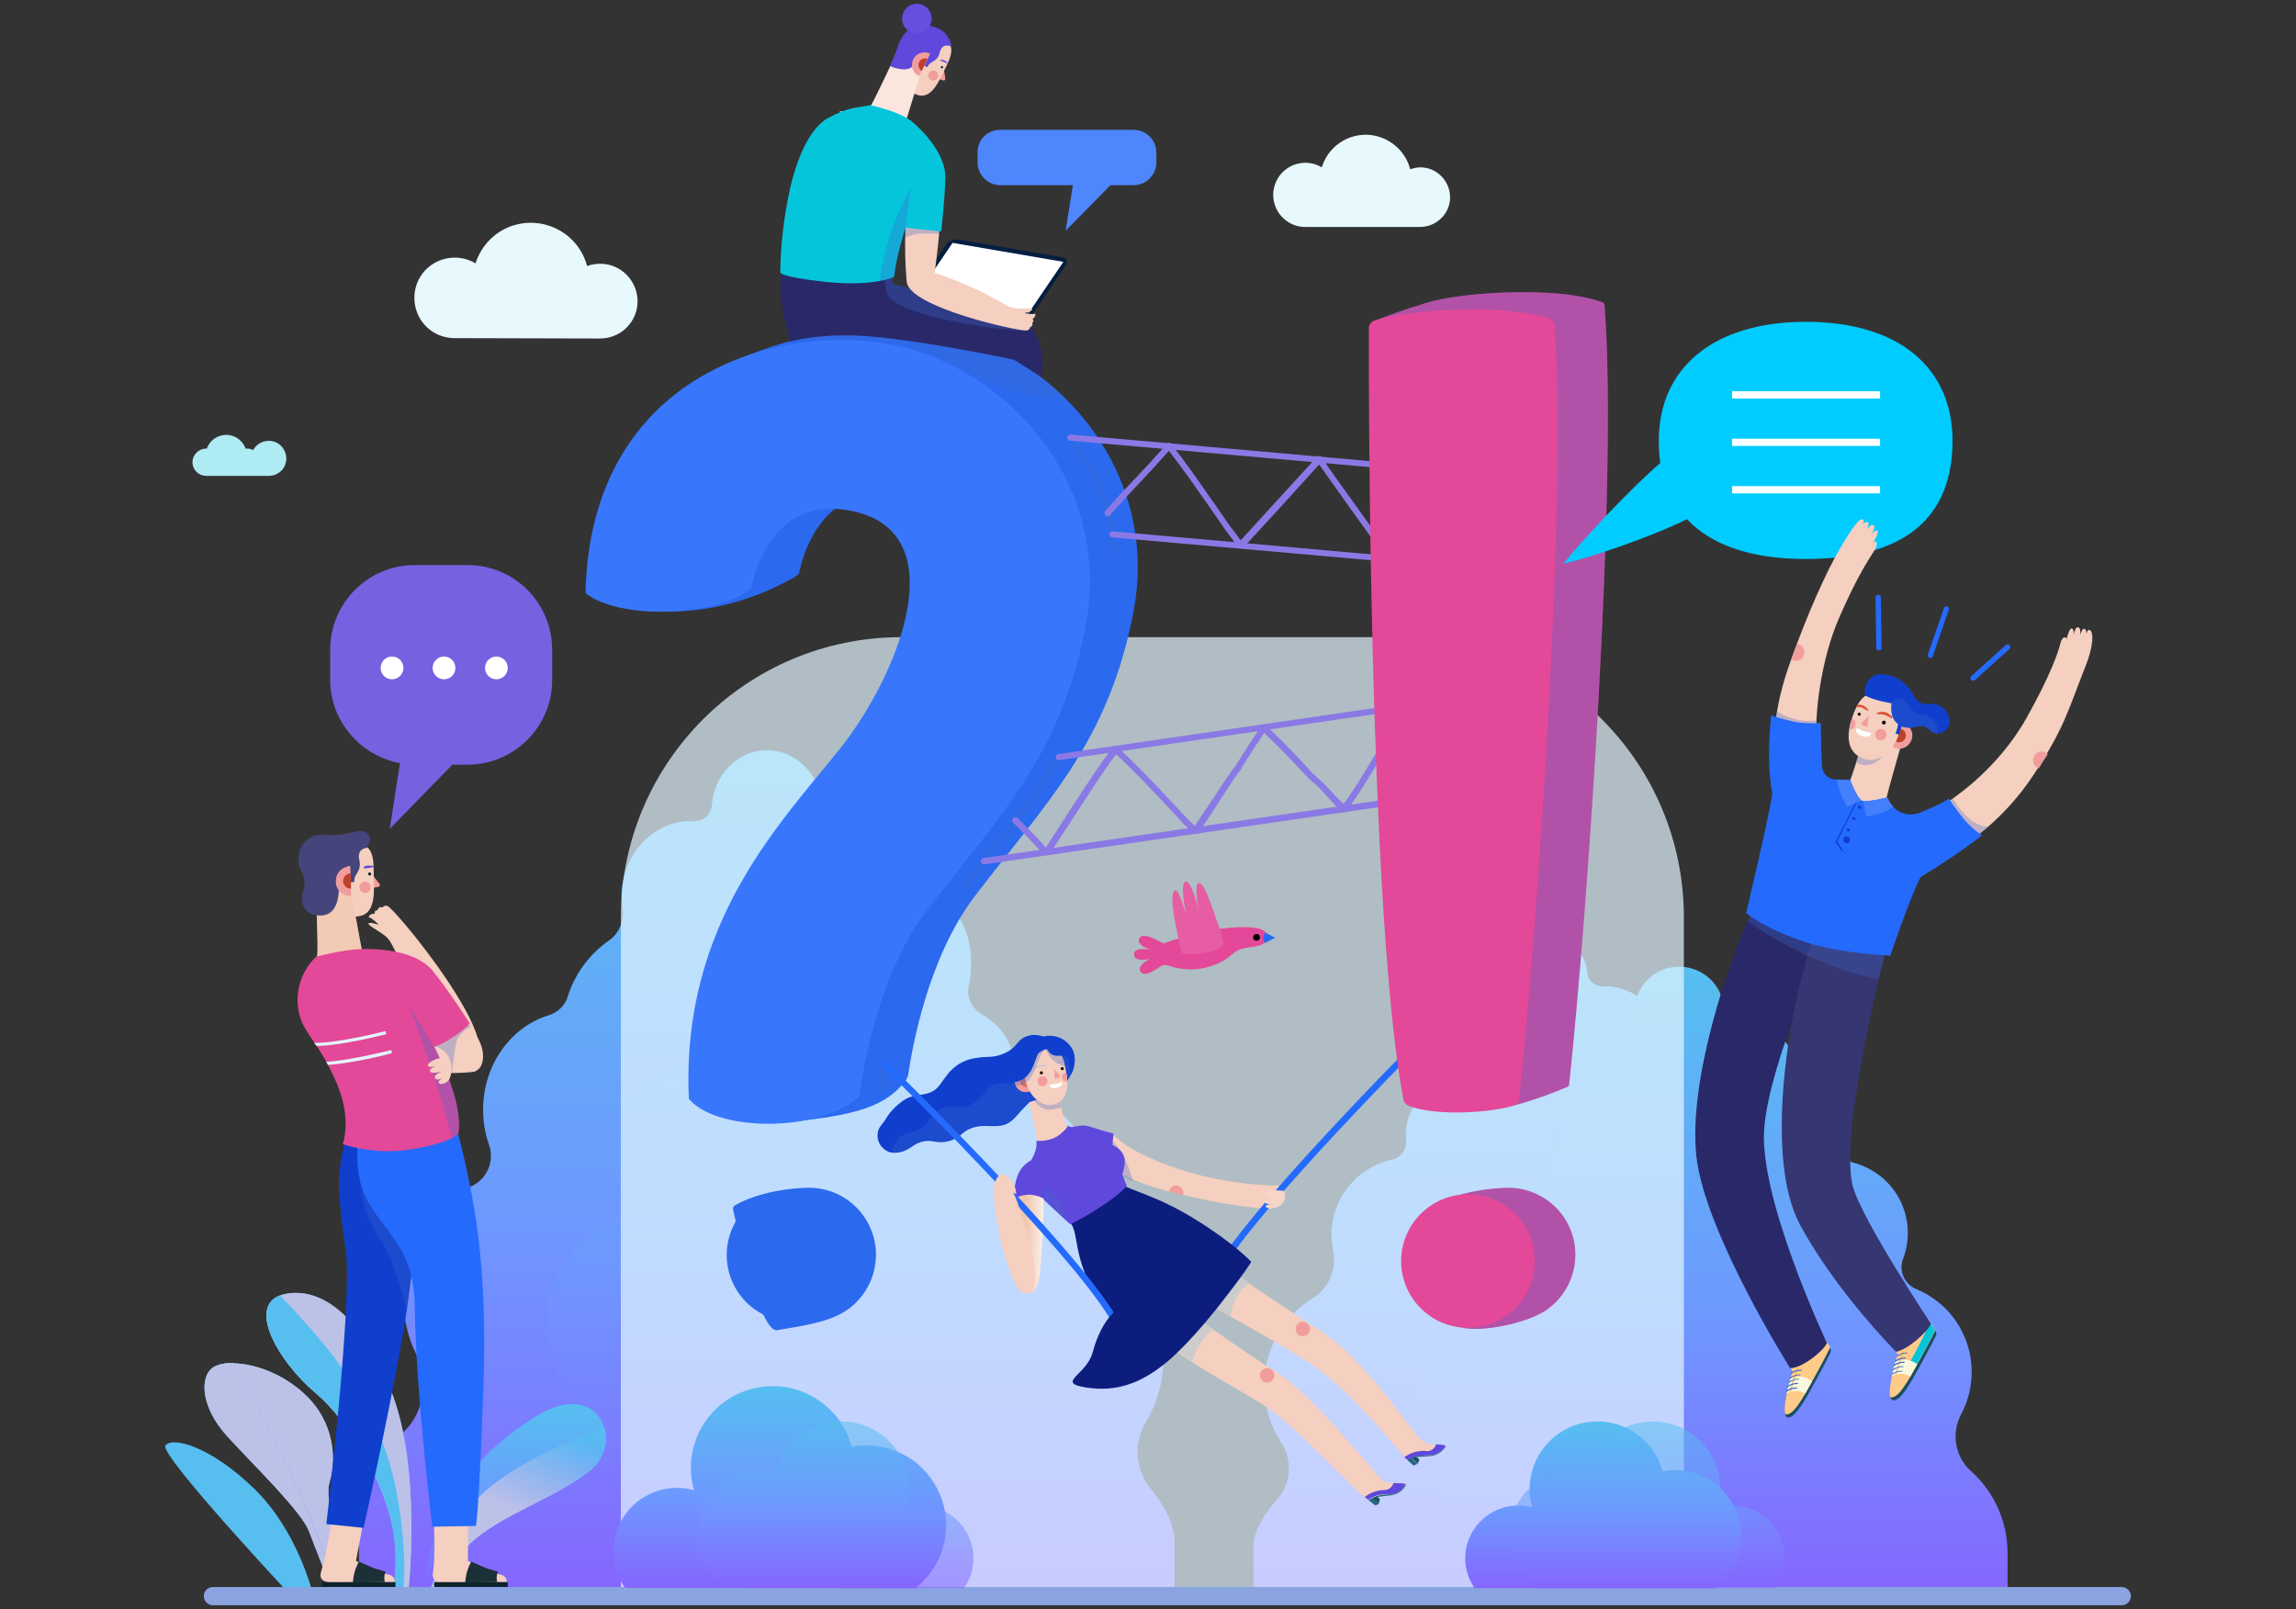 <?xml version="1.0" encoding="utf-8"?>
<!-- Generator: Adobe Illustrator 23.0.1, SVG Export Plug-In . SVG Version: 6.00 Build 0)  -->
<svg version="1.1" id="Layer_1" xmlns="http://www.w3.org/2000/svg" xmlns:xlink="http://www.w3.org/1999/xlink" x="0px" y="0px"
	 viewBox="0 0 605 424" style="enable-background:new 0 0 605 424;" xml:space="preserve">
<rect x="0" y="0" width="605" height="424" fill="#333333" stroke="none"/>
<style type="text/css">
	.st0{fill:url(#Trazado_15354_1_);}
	.st1{fill:url(#Trazado_15355_1_);}
	.st2{fill:url(#Trazado_15356_1_);}
	.st3{fill:url(#Trazado_15357_1_);}
	.st4{opacity:0.71;fill:#E3F5FF;enable-background:new    ;}
	.st5{fill:url(#Trazado_15359_1_);}
	.st6{fill:url(#Trazado_15360_1_);}
	.st7{fill:url(#Trazado_15361_1_);}
	.st8{fill:url(#Trazado_15362_1_);}
	.st9{fill:url(#Trazado_15363_1_);}
	.st10{fill:url(#Trazado_15364_1_);}
	.st11{fill:url(#Trazado_15365_1_);}
	.st12{fill:url(#Trazado_15366_1_);}
	.st13{fill:url(#Trazado_15367_1_);}
	.st14{fill:url(#Trazado_15368_1_);}
	.st15{fill:url(#Trazado_15369_1_);}
	.st16{fill:url(#Trazado_15370_1_);}
	.st17{fill:url(#Trazado_15371_1_);}
	.st18{fill:url(#Trazado_15372_1_);}
	.st19{fill:#246AFC;}
	.st20{opacity:0.3;fill:#3D6ACC;enable-background:new    ;}
	.st21{fill:#3877FC;}
	.st22{fill:#AFEBF2;}
	.st23{fill:#E8F9FE;}
	.st24{fill:#4E86FD;}
	.st25{fill:#7562E1;}
	.st26{fill:#FFFFFF;}
	.st27{fill:#041E41;}
	.st28{clip-path:url(#SVGID_2_);}
	.st29{fill:url(#Trazado_15387_1_);}
	.st30{fill:url(#Trazado_15388_1_);}
	.st31{fill:#035E80;}
	.st32{fill:#292969;}
	.st33{fill:#F5CFBF;}
	.st34{fill:#F29D9D;}
	.st35{fill:#5F48DC;}
	.st36{opacity:0.47;fill:url(#Trazado_15401_1_);enable-background:new    ;}
	.st37{fill:#0D232B;}
	.st38{fill:#BD422A;}
	.st39{fill:#654FDD;}
	.st40{fill:#05C5DB;}
	.st41{fill:#103FCD;}
	.st42{opacity:0.49;fill:#BD422A;enable-background:new    ;}
	.st43{fill:#C3B9DD;}
	.st44{fill:#1B4E61;}
	.st45{fill:#CCCCCC;}
	.st46{fill:#236780;}
	.st47{fill:#0D1D7E;}
	.st48{opacity:0.72;fill:url(#Trazado_15437_1_);enable-background:new    ;}
	.st49{fill:#F6D5C7;}
	.st50{fill:#8A79E5;}
	.st51{fill:#E34998;}
	.st52{fill:#1C3038;}
	.st53{opacity:0.47;fill:url(#Trazado_15466_1_);enable-background:new    ;}
	.st54{fill:#45457C;}
	.st55{fill:#E3F5FF;}
	.st56{fill:#89A4E0;}
	.st57{fill:url(#Trazado_15475_1_);}
	.st58{fill:url(#Trazado_15476_1_);}
	.st59{opacity:0.55;fill:url(#Trazado_15477_1_);enable-background:new    ;}
	.st60{opacity:0.55;fill:url(#Trazado_15478_1_);enable-background:new    ;}
	.st61{fill:#E65DA3;}
	.st62{fill:#00CCFF;}
	.st63{fill:#FFCB8A;}
	.st64{fill:#FAF8DC;}
	.st65{fill:#EBB445;}
	.st66{fill:#3D6ACC;}
	.st67{fill:#363672;}
	.st68{fill:#DE4E31;}
	.st69{fill:#4580FC;}
</style>
<g id="add-ons_color_12" transform="translate(0.001 2.035)">
	<g id="color_2" transform="translate(-0.001 -2.035)">
		
			<linearGradient id="Trazado_15354_1_" gradientUnits="userSpaceOnUse" x1="314.328" y1="248.352" x2="314.328" y2="247.475" gradientTransform="matrix(190.078 0 0 -198.137 -59333.098 49453.004)">
			<stop  offset="0" style="stop-color:#56BFF0"/>
			<stop  offset="0.56" style="stop-color:#6E98FF"/>
			<stop  offset="1" style="stop-color:#8566FF"/>
		</linearGradient>
		<path id="Trazado_15354" class="st0" d="M337.5,380c3.1,4.6,2.8,10.8-0.9,15c-3.4,3.9-6.3,8.2-6.3,12.7v11.2H497v-11.2
			c0-8.7-3.7-17-10.1-22.8c-4.4-4-5.5-10.5-2.7-15.7c6.4-12.2,1.7-27.3-10.5-33.7c-0.7-0.3-1.3-0.7-2-0.9c-3.3-1.4-5-5.2-3.7-8.5
			c3.9-10.4-1.4-22-11.8-25.9c-0.5-0.2-1.1-0.4-1.6-0.5c-1.9-0.5-3.4-1.9-4.1-3.8c-1.7-4.8-5-8.8-9.3-11.5c-2.2-1.4-3.4-4-3-6.6
			c1.3-8.4-4.4-16.3-12.8-17.7c-1-0.2-2.1-0.2-3.1-0.2c-2,0.1-3.8-1.4-4-3.4v-0.1c-0.7-6.8-6.9-11.7-13.7-11
			c-5.1,0.6-9.3,4.1-10.6,9.1c-0.5,2-1.9,3.7-3.8,4.7c-3.9,1.9-9.4,6.2-9.1,16.5c0,1.3,0.2,2.7,0.6,4c0.7,2.6-0.5,5.3-2.8,6.6
			c-4.5,2.5-7.7,5.5-8.4,11.1c-0.1,1-0.1,2,0,3c0.2,2.4-1.4,4.7-3.8,5.2c-10.8,2.4-17.7,13.1-15.4,24c1,4.9-1.2,9.9-5.4,12.5
			c-12.7,7.9-16.6,24.6-8.7,37.3C337.2,379.5,337.3,379.8,337.5,380L337.5,380z"/>
		
			<linearGradient id="Trazado_15355_1_" gradientUnits="userSpaceOnUse" x1="314.291" y1="248.326" x2="314.291" y2="247.45" gradientTransform="matrix(181 0 0 -188.674 -56436.949 47107.406)">
			<stop  offset="0" style="stop-color:#56BFF0"/>
			<stop  offset="0.56" style="stop-color:#6E98FF"/>
			<stop  offset="1" style="stop-color:#8566FF"/>
		</linearGradient>
		<path id="Trazado_15355" class="st1" d="M377.2,382.9c3,4.4,2.7,10.3-0.8,14.3c-3.2,3.7-6,7.8-6,12.1V420H529v-10.7
			c0-8.3-3.5-16.2-9.7-21.7c-4.2-3.8-5.2-10-2.5-15c6.1-11.6,1.7-25.9-9.9-32c-0.6-0.3-1.3-0.6-1.9-0.9c-3.2-1.3-4.8-4.9-3.5-8.1
			c3.7-9.9-1.3-20.9-11.2-24.6c-0.5-0.2-1-0.4-1.6-0.5c-1.8-0.5-3.3-1.8-3.9-3.6c-1.6-4.5-4.7-8.4-8.8-11c-2.1-1.4-3.2-3.9-2.8-6.3
			c1.3-8-4.2-15.5-12.2-16.8c-1-0.2-2-0.2-3-0.2c-1.9,0.1-3.6-1.3-3.8-3.3v-0.1c-0.7-6.5-6.6-11.1-13-10.4
			c-4.8,0.5-8.8,3.9-10.1,8.6c-0.5,1.9-1.8,3.6-3.6,4.5c-3.7,1.8-9,5.9-8.7,15.7c0,1.3,0.2,2.6,0.5,3.8c0.6,2.5-0.5,5-2.7,6.3
			c-4.3,2.4-7.3,5.3-8,10.6c-0.1,0.9-0.1,1.9,0,2.8c0.2,2.3-1.3,4.5-3.6,5c-10.3,2.3-16.9,12.5-14.7,22.8c1,4.7-1.1,9.4-5.2,11.9
			c-12.1,7.5-15.9,23.4-8.4,35.5C376.9,382.4,377,382.7,377.2,382.9L377.2,382.9z"/>
		
			<linearGradient id="Trazado_15356_1_" gradientUnits="userSpaceOnUse" x1="314.493" y1="248.469" x2="314.493" y2="247.593" gradientTransform="matrix(224.446 0 0 -254.593 -70393.586 63456.164)">
			<stop  offset="0" style="stop-color:#56BFF0"/>
			<stop  offset="0.56" style="stop-color:#6E98FF"/>
			<stop  offset="1" style="stop-color:#8566FF"/>
		</linearGradient>
		<path id="Trazado_15356" class="st2" d="M288.4,351.4c0-12.5-6-23.4-15.1-29.6c-5.1-3.6-7.6-9.9-6.4-16.1c0.4-1.8,0.5-3.6,0.5-5.4
			c0-12.4-8-22.8-18.7-25.4c-2.9-0.8-4.8-3.7-4.5-6.7c0.1-1.3,0.1-2.6,0-3.8c-0.9-7.2-4.6-11.1-10-14.3c-2.8-1.8-4.2-5.2-3.3-8.4
			c0.4-1.7,0.6-3.4,0.6-5.1c0.3-13.3-6.2-18.7-10.8-21.2c-2.3-1.3-3.9-3.5-4.5-6c-1.8-7.1-7.9-12.2-15.1-11.7
			c-7,0.5-12.8,6.5-13.5,14.1v0.2c-0.1,2.5-2.2,4.4-4.7,4.4c-0.8,0-1.6,0-2.4,0c-8.9,0.8-16,8.7-16.7,18.4c-0.1,1.5,0,3,0.2,4.5
			c0.5,3.3-0.8,6.6-3.5,8.5c-5.2,3.6-9,8.8-10.9,14.8c-0.7,2.3-2.5,4.1-4.9,4.9c-10,3-17.4,13-17.4,24.9c0,3.1,0.5,6.2,1.5,9.1
			c1.6,4.2-0.3,9-4.4,11c-10.6,4.8-18.1,16.2-18.1,29.5c0,5.2,1.1,10.3,3.4,14.9c3.3,6.7,2.1,15.1-3.1,20.2
			c-7.8,7.8-12.1,18.3-12,29.3v14.4h196.7v-14.4c0-5.8-3.4-11.4-7.4-16.3c-4.3-5.6-4.7-13.3-1-19.3
			C286.6,364.9,288.4,358.2,288.4,351.4L288.4,351.4z"/>
		
			<linearGradient id="Trazado_15357_1_" gradientUnits="userSpaceOnUse" x1="314.472" y1="248.42" x2="314.472" y2="247.544" gradientTransform="matrix(200.702 0 0 -227.644 -62893.746 56771.34)">
			<stop  offset="0" style="stop-color:#56BFF0"/>
			<stop  offset="0.56" style="stop-color:#6E98FF"/>
			<stop  offset="1" style="stop-color:#8566FF"/>
		</linearGradient>
		<path id="Trazado_15357" class="st3" d="M306.6,357.6c0-11.2-5.4-20.9-13.5-26.4c-4.6-3.2-6.8-8.9-5.7-14.4
			c0.3-1.6,0.5-3.2,0.5-4.9c0-11.1-7.1-20.4-16.7-22.7c-2.6-0.7-4.3-3.3-4-6c0.1-1.1,0.1-2.3,0-3.4c-0.8-6.4-4.1-9.9-8.9-12.8
			c-2.5-1.6-3.7-4.7-3-7.5c0.4-1.5,0.5-3,0.6-4.6c0.3-11.9-5.6-16.8-9.7-18.9c-2-1.2-3.5-3.1-4-5.4c-1.6-6.3-7.1-10.9-13.5-10.4
			c-6.3,0.5-11.4,5.8-12.1,12.6v0.2c-0.1,2.2-2,4-4.2,3.9c-0.7,0-1.4,0-2.1,0c-8,0.7-14.3,7.7-14.9,16.4c-0.1,1.3,0,2.7,0.2,4
			c0.5,2.9-0.7,5.9-3.1,7.6c-4.6,3.2-8,7.9-9.8,13.2c-0.7,2.1-2.3,3.7-4.3,4.4c-8.9,2.7-15.5,11.6-15.5,22.2c0,2.8,0.5,5.5,1.3,8.1
			c1.4,3.8-0.3,8-3.9,9.8c-9.5,4.3-16.2,14.5-16.2,26.4c0,4.6,1,9.2,3,13.3c2.9,6,1.8,13.5-2.8,18c-6.9,6.9-10.8,16.4-10.7,26.2
			v12.9h175.9v-12.9c0-5.2-3-10.2-6.6-14.6c-3.8-5-4.2-11.9-0.9-17.3C305,369.7,306.6,363.7,306.6,357.6z"/>
		<path id="Trazado_15358" class="st4" d="M237.5,167.9h132.4c40.8,0,73.8,33.1,73.8,73.8l0,0v176.7H163.6V241.8
			C163.6,201,196.7,167.9,237.5,167.9L237.5,167.9z"/>
		
			<linearGradient id="Trazado_15359_1_" gradientUnits="userSpaceOnUse" x1="313.138" y1="237.539" x2="312.99" y2="236.666" gradientTransform="matrix(43.567 0 0 -91.162 -13625.567 22925.059)">
			<stop  offset="0" style="stop-color:#56BFF0"/>
			<stop  offset="0.56" style="stop-color:#6E98FF"/>
			<stop  offset="1" style="stop-color:#8566FF"/>
		</linearGradient>
		<path id="Trazado_15359" class="st5" d="M75.5,340.9c-11.4,2-2.3,17.8,7.6,26.1c8.7,7.3,18.2,23.3,20.6,36.5
			c1.4,7.8-0.1,16.8-0.1,16.8l3.9,0.3c0,0,4-33.7-4.7-54.7C94.1,344.8,83.6,339.5,75.5,340.9z"/>
		
			<linearGradient id="Trazado_15360_1_" gradientUnits="userSpaceOnUse" x1="255.604" y1="273.567" x2="255.29" y2="273.706" gradientTransform="matrix(43.567 0 0 -91.162 -13625.567 22925.059)">
			<stop  offset="0" style="stop-color:#BCC1E8"/>
			<stop  offset="1" style="stop-color:#BCC1E8;stop-opacity:0"/>
		</linearGradient>
		<path id="Trazado_15360" class="st6" d="M75.5,340.9c-11.4,2-2.3,17.8,7.6,26.1c8.7,7.3,18.2,23.3,20.6,36.5
			c1.4,7.8-0.1,16.8-0.1,16.8l3.9,0.3c0,0,4-33.7-4.7-54.7C94.1,344.8,83.6,339.5,75.5,340.9z"/>
		
			<linearGradient id="Trazado_15361_1_" gradientUnits="userSpaceOnUse" x1="312.911" y1="236.488" x2="312.757" y2="235.614" gradientTransform="matrix(41.443 0 0 -90.094 -12958.62 22659.938)">
			<stop  offset="0" style="stop-color:#56BFF0"/>
			<stop  offset="0.56" style="stop-color:#6E98FF"/>
			<stop  offset="1" style="stop-color:#8566FF"/>
		</linearGradient>
		<path id="Trazado_15361" class="st7" d="M83.1,367c-9.2-7.8-17.8-22-9.6-25.5l0.5,0.1c17.8,18.3,27.3,33.4,30.7,52.7
			c2.9,16.7,1.6,24.7,1.2,26.2l-2.4-0.2c0,0,1.5-8.9,0.1-16.8C101.4,390.2,91.8,374.3,83.1,367z"/>
		
			<linearGradient id="Trazado_15362_1_" gradientUnits="userSpaceOnUse" x1="291.169" y1="213.581" x2="291.367" y2="213.863" gradientTransform="matrix(41.443 0 0 -90.094 -12958.62 22659.938)">
			<stop  offset="0" style="stop-color:#BCC1E8"/>
			<stop  offset="1" style="stop-color:#BCC1E8;stop-opacity:0"/>
		</linearGradient>
		<path id="Trazado_15362" class="st8" d="M83.1,367c-9.2-7.8-17.8-22-9.6-25.5l0.5,0.1c17.8,18.3,27.3,33.4,30.7,52.7
			c2.9,16.7,1.6,24.7,1.2,26.2l-2.4-0.2c0,0,1.5-8.9,0.1-16.8C101.4,390.2,91.8,374.3,83.1,367z"/>
		
			<linearGradient id="Trazado_15363_1_" gradientUnits="userSpaceOnUse" x1="314.619" y1="246.994" x2="314.619" y2="246.118" gradientTransform="matrix(54.442 0 0 -55.259 -16992.74 14018.711)">
			<stop  offset="0" style="stop-color:#56BFF0"/>
			<stop  offset="0.56" style="stop-color:#6E98FF"/>
			<stop  offset="1" style="stop-color:#8566FF"/>
		</linearGradient>
		<path id="Trazado_15363" class="st9" d="M111.9,418c1.4-18.7,11.6-33.4,28.7-44.4s24.3,6.1,14.8,13.9s-26.3,12.3-33.9,21.7
			c-2.2,2.7-3.8,5.9-4.6,9.3L111.9,418z"/>
		
			<linearGradient id="Trazado_15364_1_" gradientUnits="userSpaceOnUse" x1="301.248" y1="221.832" x2="301.346" y2="222.013" gradientTransform="matrix(54.442 0 0 -55.259 -16992.74 14018.711)">
			<stop  offset="0" style="stop-color:#BCC1E8"/>
			<stop  offset="1" style="stop-color:#BCC1E8;stop-opacity:0"/>
		</linearGradient>
		<path id="Trazado_15364" class="st10" d="M111.9,418c1.4-18.7,11.6-33.4,28.7-44.4s24.3,6.1,14.8,13.9s-26.3,12.3-33.9,21.7
			c-2.2,2.7-3.8,5.9-4.6,9.3L111.9,418z"/>
		
			<linearGradient id="Trazado_15365_1_" gradientUnits="userSpaceOnUse" x1="314.621" y1="246.727" x2="314.621" y2="245.851" gradientTransform="matrix(52.699 0 0 -48.381 -16443.75 12313.272)">
			<stop  offset="0" style="stop-color:#56BFF0"/>
			<stop  offset="0.56" style="stop-color:#6E98FF"/>
			<stop  offset="1" style="stop-color:#8566FF"/>
		</linearGradient>
		<path id="Trazado_15365" class="st11" d="M159.3,376.3c-13.4,4.6-27.9,12-34.9,20.1c-3.6,4.1-7.7,13.5-10.9,22.1
			c1.1,0.1,2.2,0.2,3.3,0.2h0.3c1.5-4,3.2-7.7,4.5-9.5c7.6-9.4,24.5-13.9,33.9-21.7C158.9,384.9,160.4,380.5,159.3,376.3z"/>
		
			<linearGradient id="Trazado_15366_1_" gradientUnits="userSpaceOnUse" x1="314.622" y1="246.267" x2="314.833" y2="246.695" gradientTransform="matrix(52.699 0 0 -48.381 -16443.75 12313.272)">
			<stop  offset="0" style="stop-color:#BCC1E8"/>
			<stop  offset="1" style="stop-color:#BCC1E8;stop-opacity:0"/>
		</linearGradient>
		<path id="Trazado_15366" class="st12" d="M159.3,376.3c-13.4,4.6-27.9,12-34.9,20.1c-3.6,4.1-7.7,13.5-10.9,22.1
			c1.1,0.1,2.2,0.2,3.3,0.2h0.3c1.5-4,3.2-7.7,4.5-9.5c7.6-9.4,24.5-13.9,33.9-21.7C158.9,384.9,160.4,380.5,159.3,376.3z"/>
		
			<linearGradient id="Trazado_15367_1_" gradientUnits="userSpaceOnUse" x1="314.845" y1="247.39" x2="314.845" y2="246.514" gradientTransform="matrix(44.314 0 0 -69.806 -13878.72 17628.486)">
			<stop  offset="0" style="stop-color:#56BFF0"/>
			<stop  offset="0.56" style="stop-color:#6E98FF"/>
			<stop  offset="1" style="stop-color:#8566FF"/>
		</linearGradient>
		<path id="Trazado_15367" class="st13" d="M92.7,420.3c0,0-7.6-23.5-5.9-29.5c2.5-8.5-0.1-17.7-6.7-23.6
			c-8.5-7.8-19.3-9.1-23.4-7.2c-4.1,1.9-4.3,10.3,3.2,18.4s19.6,19.9,21.6,25.2c2,5.4,6.4,16.7,6.4,16.7L92.7,420.3L92.7,420.3z"/>
		
			<linearGradient id="Trazado_15368_1_" gradientUnits="userSpaceOnUse" x1="265.392" y1="276.118" x2="265.128" y2="276.274" gradientTransform="matrix(44.314 0 0 -69.806 -13878.72 17628.486)">
			<stop  offset="0" style="stop-color:#BCC1E8"/>
			<stop  offset="1" style="stop-color:#BCC1E8;stop-opacity:0"/>
		</linearGradient>
		<path id="Trazado_15368" class="st14" d="M92.7,420.3c0,0-7.6-23.5-5.9-29.5c2.5-8.5-0.1-17.7-6.7-23.6
			c-8.5-7.8-19.3-9.1-23.4-7.2c-4.1,1.9-4.3,10.3,3.2,18.4s19.6,19.9,21.6,25.2c2,5.4,6.4,16.7,6.4,16.7L92.7,420.3L92.7,420.3z"/>
		
			<linearGradient id="Trazado_15369_1_" gradientUnits="userSpaceOnUse" x1="314.932" y1="247.079" x2="314.932" y2="246.203" gradientTransform="matrix(36.558 0 0 -58.516 -11443.376 14817.279)">
			<stop  offset="0" style="stop-color:#56BFF0"/>
			<stop  offset="0.56" style="stop-color:#6E98FF"/>
			<stop  offset="1" style="stop-color:#8566FF"/>
		</linearGradient>
		<path id="Trazado_15369" class="st15" d="M61.6,359.2c4.8,8.6,9.5,18.3,13.1,25c3.7,6.8,11.2,26.3,11.2,26.3l-2.5-1.9
			c-0.7-1.8-1.4-3.6-1.9-4.9c-2-5.4-14.2-17.1-21.6-25.2s-7.2-16.5-3.2-18.4C58.2,359.3,59.9,359.1,61.6,359.2z"/>
		
			<linearGradient id="Trazado_15370_1_" gradientUnits="userSpaceOnUse" x1="312.784" y1="259.598" x2="312.728" y2="259.938" gradientTransform="matrix(36.558 0 0 -58.516 -11443.376 14817.279)">
			<stop  offset="0" style="stop-color:#BCC1E8"/>
			<stop  offset="1" style="stop-color:#BCC1E8;stop-opacity:0"/>
		</linearGradient>
		<path id="Trazado_15370" class="st16" d="M61.6,359.2c4.8,8.6,9.5,18.3,13.1,25c3.7,6.8,11.2,26.3,11.2,26.3l-2.5-1.9
			c-0.7-1.8-1.4-3.6-1.9-4.9c-2-5.4-14.2-17.1-21.6-25.2s-7.2-16.5-3.2-18.4C58.2,359.3,59.9,359.1,61.6,359.2z"/>
		
			<linearGradient id="Trazado_15371_1_" gradientUnits="userSpaceOnUse" x1="305.985" y1="230.601" x2="305.545" y2="229.825" gradientTransform="matrix(44.389 0 0 -48.025 -13914.197 12228.728)">
			<stop  offset="0" style="stop-color:#56BFF0"/>
			<stop  offset="0.56" style="stop-color:#6E98FF"/>
			<stop  offset="1" style="stop-color:#8566FF"/>
		</linearGradient>
		<path id="Trazado_15371" class="st17" d="M82.4,419.9c0,0-3.9-16.5-15.5-27.7c-11.6-11.2-21.5-13.7-23.3-11.3
			c-1.8,2.4,34.6,41.2,34.6,41.2L82.4,419.9z"/>
		
			<linearGradient id="Trazado_15372_1_" gradientUnits="userSpaceOnUse" x1="297.829" y1="240.546" x2="298.062" y2="240.625" gradientTransform="matrix(44.389 0 0 -48.025 -13914.197 12228.728)">
			<stop  offset="0" style="stop-color:#BCC1E8"/>
			<stop  offset="1" style="stop-color:#BCC1E8;stop-opacity:0"/>
		</linearGradient>
		<path id="Trazado_15372" class="st18" d="M82.4,419.9c0,0-3.9-16.5-15.5-27.7c-11.6-11.2-21.5-13.7-23.3-11.3
			c-1.8,2.4,34.6,41.2,34.6,41.2L82.4,419.9z"/>
		<path id="Trazado_15373" class="st19" d="M298.7,161c-6.6,35-23.5,50.9-42.1,75.5c-12.2,16.2-16.3,39.9-17.3,46.7
			c-0.2,0.9-0.7,1.7-1.4,2.4c-5.6,6.7-14.6,8.7-34.1,10.4c-0.6,0.1-1.1-0.4-1.2-1c0-0.1,0-0.2,0-0.2l0.4-3.1c0.1-0.5-0.2-1-0.7-1.2
			c-3-0.8-5.7-2.4-7.9-4.5c-0.2-0.2-0.3-0.4-0.3-0.7c-2-46.2,24.7-72.9,39.9-92s31.7-58.5,1.1-62.9c-19.1-2.7-23.9,17.2-24.5,20.4
			l0,0c0,0.3-0.2,0.5-0.4,0.7c-1,0.7-2.1,1.3-3.3,1.9c-5.7,3-17.5,8.1-31.9,7.7c-4.3-0.1-6.3-2.9-6.9-7.3c0-0.3-0.2-0.6-0.4-0.7
			c-0.2-0.1-0.3-0.2-0.5-0.3c-0.3-0.2-0.4-0.5-0.4-0.9c0.4-16.8,5.1-30,12.3-39.9c0-0.1,0.1-0.1,0.1-0.2c2.6-6.2,4.8-10.9,5.4-12.1
			c0.1-0.2,0.3-0.4,0.5-0.5c11.7-6.3,24.4-10.5,37.5-12.3l0,0c6.1-0.9,12.3-1.1,18.5-0.6C273.5,88.8,306.2,120.7,298.7,161z
			 M230.8,330.6c0-9.7-7.9-17.6-17.6-17.6h0c-4.5,0-13.1,1-19.5,4.6c-0.4,0.2-0.6,0.7-0.5,1.2c0.1,0.6,0.3,1.5,0.6,2.6
			c0.1,0.3,0,0.5-0.1,0.8c-4.7,8.5-1.6,19.2,6.9,23.9c0.1,0,0.2,0.1,0.2,0.1c0.2,0.1,0.4,0.3,0.5,0.5c1.2,2.5,2.4,4,3.5,3.8
			c4.9-0.9,12.7-1.8,17.4-4.7l0.2-0.1l0,0C227.6,342.5,230.8,336.8,230.8,330.6L230.8,330.6z"/>
		<path id="Trazado_15374" class="st20" d="M298.7,161c-6.6,35-23.5,50.9-42.1,75.5c-12.2,16.2-16.3,39.9-17.3,46.7
			c-0.2,0.9-0.7,1.8-1.4,2.4c-5.6,6.7-14.6,8.7-34.1,10.4c-0.6,0.1-1.1-0.4-1.2-1c0-0.1,0-0.2,0-0.2l0.4-3.1c0.1-0.5-0.2-1-0.7-1.2
			c-3-0.8-5.7-2.4-7.9-4.5c-0.2-0.2-0.3-0.4-0.3-0.7c-2-46.2,24.7-72.9,39.9-92s31.7-58.5,1.1-62.9c-19.1-2.7-23.9,17.2-24.5,20.4
			l0,0c0,0.3-0.2,0.5-0.4,0.7c-1,0.7-2.1,1.3-3.3,1.9c-5.7,3-17.5,8.1-31.9,7.7c-4.3-0.1-6.3-2.9-6.9-7.3c0-0.3-0.2-0.6-0.4-0.7
			c-0.2-0.1-0.3-0.2-0.5-0.3c-0.3-0.2-0.4-0.5-0.4-0.9c0.4-16.8,5.1-30,12.3-39.9c0-0.1,0.1-0.1,0.1-0.2c2.6-6.2,4.8-10.9,5.4-12.1
			c0.1-0.2,0.3-0.4,0.5-0.5c11.7-6.3,24.4-10.5,37.5-12.3l0,0c6.1-0.9,12.3-1.1,18.5-0.6C273.5,88.8,306.2,120.7,298.7,161z
			 M230.8,330.6c0-9.7-7.9-17.6-17.6-17.6h0c-4.5,0-13.1,1-19.5,4.6c-0.4,0.2-0.6,0.7-0.5,1.2c0.1,0.6,0.3,1.5,0.6,2.6
			c0.1,0.3,0,0.5-0.1,0.8c-4.7,8.5-1.6,19.2,6.9,23.9c0.1,0,0.2,0.1,0.2,0.1c0.2,0.1,0.4,0.3,0.5,0.5c1.2,2.5,2.4,4,3.5,3.8
			c4.9-0.9,12.7-1.8,17.4-4.7l0.2-0.1l0,0C227.6,342.5,230.8,336.8,230.8,330.6L230.8,330.6z"/>
		<path id="Trazado_15375" class="st21" d="M228.7,89.9c32.3,2.7,65,34.6,57.4,74.9c-6.6,35-23.5,50.9-42.1,75.5
			c-13.5,17.8-17,44.6-17.5,48.3c0,0.3-0.2,0.5-0.4,0.7c-10.5,8.9-36.3,9.1-44.3,0.6c-0.2-0.2-0.3-0.4-0.3-0.7
			c-2-46.2,24.7-72.9,39.9-92s31.7-58.5,1.1-62.9c-19.1-2.7-23.9,17.2-24.5,20.4c-0.1,0.3-0.2,0.5-0.4,0.7
			c-10.2,7.2-33.9,7.8-42.9,1.2c-0.3-0.2-0.4-0.5-0.4-0.9C155.7,104,196.5,87.1,228.7,89.9z"/>
		<path id="Trazado_15376" class="st20" d="M231.8,288.4c-0.4,0-0.7-0.3-0.7-0.7c0-0.1,0-0.1,0-0.2c0.5-2.3,0.9-4.6,1.1-6.9
			c0-0.4,0.4-0.6,0.8-0.6c0.4,0,0.6,0.4,0.6,0.7c-0.2,2.4-0.6,4.7-1.1,7.1C232.4,288.2,232.1,288.4,231.8,288.4z"/>
		<path id="Trazado_15377" class="st20" d="M293.7,146.9c-0.4,0-0.8-0.3-0.8-0.8c-0.5-4.8-1.4-9.6-2.8-14.3
			c-0.9-2.8-3.1-8.6-8.5-16.1c-0.3-0.4-0.1-0.9,0.2-1.1c0.4-0.2,0.8-0.2,1.1,0.2c5.6,7.7,7.9,13.7,8.8,16.6
			c1.4,4.8,2.3,9.7,2.9,14.7C294.5,146.5,294.2,146.9,293.7,146.9L293.7,146.9L293.7,146.9z"/>
		<path id="Trazado_15378" class="st20" d="M254.8,234c-0.5,0-0.8-0.4-0.8-0.8c0-0.2,0-0.3,0.1-0.4c3.4-5.4,11.1-14.9,12.6-16.8
			c4.3-5.3,8.1-10.9,11.4-16.9c0.2-0.4,0.7-0.5,1.1-0.3s0.5,0.7,0.3,1.1l0,0c-3.3,6.1-7.2,11.8-11.6,17.2
			c-4.1,5.1-9.9,12.5-12.5,16.6C255.4,233.8,255.1,234,254.8,234z"/>
		<path id="Trazado_15379" class="st22" d="M54.2,125.4c-2-0.1-3.5-1.7-3.5-3.7c0.1-1.9,1.6-3.4,3.5-3.5h0.3c1-2.8,4.1-4.3,6.9-3.3
			c1.5,0.5,2.8,1.8,3.3,3.3c0.1,0,0.3,0,0.4,0c0.5,0,1.1,0.1,1.6,0.4c1.2-2.2,4-3.1,6.3-1.9c2.2,1.2,3.1,4,1.9,6.3
			c-0.8,1.5-2.4,2.4-4.1,2.4L54.2,125.4L54.2,125.4z"/>
		<path id="Trazado_15380" class="st23" d="M374.2,59.8c4.3,0,7.9-3.5,7.9-7.8c0-4.3-3.5-7.9-7.8-7.9c-0.9,0-1.8,0.2-2.7,0.5
			c-1.7-6.5-8.4-10.4-14.8-8.7c-4.1,1.1-7.3,4.2-8.5,8.2c-4-2.4-9.2-1.1-11.6,2.9c-2.4,4-1.1,9.2,2.9,11.6c1.3,0.8,2.8,1.2,4.3,1.2
			L374.2,59.8L374.2,59.8z"/>
		<path id="Trazado_15381" class="st23" d="M158.1,89.2c5.5,0,9.9-4.4,9.9-9.8s-4.4-9.9-9.8-9.9c-1.2,0-2.4,0.2-3.5,0.6
			c-2.2-8.2-10.5-13-18.7-10.9c-5.1,1.3-9.1,5.2-10.7,10.2c-5-3-11.6-1.4-14.6,3.6c-3,5-1.4,11.6,3.6,14.6c1.7,1,3.6,1.5,5.5,1.5
			L158.1,89.2L158.1,89.2z"/>
		<path id="Trazado_15382" class="st24" d="M263.6,34.2h35.1c3.3,0,6,2.7,6,6v2.6c0,3.3-2.7,6-6,6c0,0,0,0,0,0h-6.1l-11.8,12l1.9-12
			h-19.1c-3.3,0-6-2.7-6-6v-2.6C257.5,36.9,260.2,34.2,263.6,34.2C263.6,34.2,263.6,34.2,263.6,34.2L263.6,34.2z"/>
		<path id="Trazado_15383" class="st25" d="M123.2,148.9h-13.9c-12.3,0-22.3,10-22.3,22.3v7.9c0,10.8,7.8,20,18.4,22l-2.7,17.3
			l16.5-16.9h4c12.3,0,22.3-10,22.3-22.3v-7.9C145.5,158.9,135.6,148.9,123.2,148.9L123.2,148.9z"/>
		<circle id="Elipse_846" class="st26" cx="103.3" cy="176" r="3"/>
		<circle id="Elipse_847" class="st26" cx="117" cy="176" r="3"/>
		<circle id="Elipse_848" class="st26" cx="130.8" cy="176" r="3"/>
		<path id="Trazado_15384" class="st20" d="M280.6,104.8c-6.4-6.3-14-11.3-22.3-14.7l-25.9-4.4c-3.2,0.1-6.5,0.4-9.7,0.9l0,0
			c-5,0.6-9.9,1.7-14.7,3.1l0.3,0.3c13-1.4,24.5-1.5,36.1,2.7C255.9,96.9,266.7,106.1,280.6,104.8z"/>
		<path id="Trazado_15385" class="st27" d="M271.6,83.5l-31.5-5.4l9.2-13.6c0.7-1,1.9-1.5,3.1-1.4l27.6,4.7c0.7,0,1.2,0.6,1.1,1.3
			c0,0.3-0.1,0.6-0.3,0.8L271.6,83.5z"/>
		<path id="Trazado_15386" class="st26" d="M271.1,82.4l-29.2-5l9.1-13.4l29.2,5L271.1,82.4z"/>
		<g>
			<defs>
				<polygon id="SVGID_1_" points="271.1,82.4 241.8,77.4 250.9,64 280.2,68.9 				"/>
			</defs>
			<clipPath id="SVGID_2_">
				<use xlink:href="#SVGID_1_"  style="overflow:visible;"/>
			</clipPath>
			<g id="Grupo_465" transform="translate(226.303 72.911)" class="st28">
				
					<linearGradient id="Trazado_15387_1_" gradientUnits="userSpaceOnUse" x1="87.431" y1="159.628" x2="87.431" y2="158.754" gradientTransform="matrix(11.649 0 0 -9.302 -999.86 1482.428)">
					<stop  offset="0" style="stop-color:#56BFF0"/>
					<stop  offset="0.56" style="stop-color:#6E98FF"/>
					<stop  offset="1" style="stop-color:#8566FF"/>
				</linearGradient>
				<path id="Trazado_15387" class="st29" d="M23.3,3.3c0.3-0.3,0.3-0.8,0-1.1c-0.1-0.2-0.1-0.4,0.1-0.6c0.1-0.1,0.1-0.1,0.1-0.2
					c0.2-0.2,0.2-0.6,0-0.9c-0.1-0.1-0.1-0.1-0.2-0.1c-0.1,0-0.1-0.1-0.1-0.2c0,0,0,0,0-0.1c0,0,0.1-0.1,0.1-0.1
					c0.1-0.2,0.1-0.4-0.1-0.6c-0.1-0.1-0.1-0.2,0-0.3c0,0,0,0,0,0c0.1-0.1,0.1-0.1,0.1-0.2c0.3-0.4,0.2-0.7,0-0.8
					c-0.1-0.1-0.1-0.2-0.1-0.2c0.1-0.2,0-0.4-0.2-0.5c0,0-0.1,0-0.2,0c-0.3,0-0.7,0.1-0.9,0.4l0,0C22.1-2,22-2,21.9-2h-0.1
					c-0.4,0-0.8,0.2-1.1,0.5c0,0-0.1,0.1-0.1,0.2c-0.1,0.1-0.2,0.2-0.3,0.3c-0.3,0.1-0.6,0.2-0.8,0.4c-0.1,0.1-0.2,0.1-0.3,0.1
					c-0.5,0-1,0.3-1.3,0.7c-0.1,0.1-0.1,0.2-0.1,0.3c-0.1,0.2-0.2,0.3-0.4,0.3c-0.6,0.1-1.1,0.4-1.4,0.9c-0.1,0.2-0.2,0.3-0.2,0.5
					c-0.1,0.3-0.3,0.6-0.6,0.7c-0.5,0.2-0.9,0.5-1.2,0.9l-0.3,0.5l8.3,1.4l0.3-0.5c0.1-0.2,0.1-0.4,0.1-0.6c0-0.3,0.1-0.5,0.4-0.7
					C22.9,3.8,23.1,3.6,23.3,3.3z"/>
				
					<linearGradient id="Trazado_15388_1_" gradientUnits="userSpaceOnUse" x1="87.284" y1="164.325" x2="87.284" y2="163.448" gradientTransform="matrix(13.757 0 0 -13.006 -1156.382 2135.711)">
					<stop  offset="0" style="stop-color:#56BFF0"/>
					<stop  offset="0.56" style="stop-color:#6E98FF"/>
					<stop  offset="1" style="stop-color:#8566FF"/>
				</linearGradient>
				<path id="Trazado_15388" class="st30" d="M50,4.6c0.3-0.3,0.3-0.8,0-1.2c-0.1-0.2-0.1-0.5,0.1-0.6c0.1-0.1,0.1-0.1,0.2-0.2
					c0.2-0.3,0.2-0.7,0-0.9c-0.1-0.1-0.1-0.1-0.2-0.1c-0.1,0-0.1-0.1-0.1-0.2c0,0,0,0,0-0.1c0,0,0.1-0.1,0.1-0.1
					C50.2,1,50.2,0.7,50,0.6c0,0-0.1-0.1,0-0.2c0-0.1,0-0.1,0.1-0.2c0.1-0.1,0.1-0.1,0.2-0.2c0.3-0.5,0.2-0.7,0-0.9
					c-0.1-0.1-0.1-0.2-0.1-0.2c0.1-0.2,0-0.4-0.2-0.5c-0.1,0-0.1,0-0.2,0c-0.4,0-0.7,0.1-0.9,0.4l0,0C48.7-1.1,48.6-1,48.5-1h-0.1
					c-0.5,0-0.9,0.2-1.2,0.5c0,0.1-0.1,0.1-0.1,0.2c-0.1,0.1-0.2,0.2-0.4,0.3c-0.3,0.1-0.6,0.2-0.9,0.4c-0.1,0.1-0.2,0.1-0.3,0.1
					c-0.5,0-1.1,0.3-1.4,0.8C44.1,1.3,44,1.5,44,1.6c-0.1,0.2-0.3,0.3-0.5,0.4C42.9,2,42.4,2.4,42,2.9c-0.1,0.2-0.2,0.4-0.2,0.6
					c-0.1,0.3-0.3,0.6-0.6,0.7c-0.5,0.2-1.7,0.9-1.5,1.8s-1.3,2.6-1.3,2.6l7.9,1.4l2.5-3.3c0.1-0.2,0.1-0.4,0.1-0.6
					c0-0.3,0.2-0.6,0.4-0.7C49.6,5.1,49.8,4.9,50,4.6z"/>
				<path id="Trazado_15389" class="st31" d="M42.4-1.5L29.5-3.7l1.1-1.6l12.9,2.2L42.4-1.5z"/>
				<path id="Trazado_15390" class="st31" d="M39.8,2.3L26.9,0.1L28-1.5l12.9,2.2L39.8,2.3z"/>
				<path id="Trazado_15391" class="st31" d="M37.4,5.8L24.5,3.6L25.6,2l12.9,2.2L37.4,5.8z"/>
			</g>
		</g>
		<path id="Trazado_15393" class="st32" d="M206.1,70.9c-1.8,7.5,2.2,19.1,2.2,19.1s6.4-1.9,16.7-1.6c14.2,0.4,42.2,6.4,42.2,6.4
			l7.2,4.5c0,0,2.8-14-9.5-17.1c-12.3-3.1-29.8-7.4-29.8-7.4l-0.1-4.1L206.1,70.9z"/>
		<path id="Trazado_15394" class="st20" d="M265,82.2c-12.2-3.1-29.8-7.4-29.8-7.4l-0.1-4.1h-2.4c0.2,1.9,0.5,4.1,0.9,6.2
			c1.2,6.8,33.9,10.6,36.2,10.2c0.5-0.1,0.9-0.5,0.9-1c0.3-0.1,0.5-0.2,0.6-0.5C269.6,84,267.4,82.7,265,82.2z"/>
		<path id="Trazado_15395" class="st33" d="M247.5,60.7c-0.1,2.9-1.2,11.2-1.2,11.2c3.8,1.3,7.6,2.8,11.3,4.5c5,2.4,7.3,4.1,8.9,4.6
			c1.6,0.6,5.3,0,5.5,0.5c0.2,0.5-2,1-2,1c0.8,0.2,1.7,0.3,2.6,0.2c0.5-0.2,0.2,1-0.5,1.3c0,0,0.5,0.8-0.1,1c0.2,0.5,0,1-0.5,1.2
			c0,0-0.1,0-0.1,0c0,0.5-0.4,0.8-0.9,0.9c-2.1,0.2-31-6.1-31.6-12.9c-0.4-4.7-0.5-9.5-0.3-14.3L247.5,60.7z"/>
		<path id="Trazado_15396" class="st20" d="M238.6,60l-0.1,2.6c1.6-0.7,3.3-1.1,5-1.1c1.3,0,2.6,0,3.9,0.2v-1.5L238.6,60z"/>
		<path id="Trazado_15397" class="st34" d="M248.7,18.2l0.4,2.5c0,0.2-0.1,0.4-0.3,0.5c-0.1,0-0.1,0-0.2,0l-1.3-0.4L248.7,18.2z"/>
		<path id="Trazado_15398" class="st33" d="M248.6,19c-2,4.2-4.1,7.9-8.2,5.4c-1.6-0.9-1.3-6.2,0.5-10.5s1.3-7.2,5.7-5.2
			C252.8,11.6,250.6,14.8,248.6,19z"/>
		<path id="Trazado_15399" class="st35" d="M249.6,16.7c-0.2-0.1-0.3-0.1-0.5-0.2l-0.5-0.2l-0.5-0.2l-0.2-0.1l-0.1,0h-0.1
			c0,0,0-0.1,0-0.1c0-0.1,0-0.1,0.1-0.1c0.1,0,0.1,0,0.1,0.1c0,0,0,0,0,0c0,0,0-0.1,0-0.1h0.2c0.1,0,0.2,0,0.3,0
			c0.2,0,0.4,0.1,0.6,0.2c0.2,0.1,0.3,0.2,0.5,0.3C249.5,16.4,249.6,16.5,249.6,16.7C249.8,16.7,249.8,16.7,249.6,16.7
			c0.1,0.1,0,0.1,0,0.1l0,0L249.6,16.7z"/>
		<circle id="Elipse_849" class="st34" cx="245.9" cy="19.9" r="1.3"/>
		<path id="Trazado_15400" class="st33" d="M232,43.1c2.5,1.2,4.9,2.5,7.1,4c0.9-1.4,1.6-3,2.2-4.6c0.4-0.9,0-2.4-0.2-3.7
			c-0.2-1.4-0.9-2.7-2-3.6c-0.7-0.4-1-1.3-0.7-2.1c0.5-2.2,4.9-16,4.9-16l-7.7-1.8c0,0-5.3,11.4-6.4,13c-1,1.5-4,1.1-7.9,1
			c0.6,3.3-0.5,7.1-2.2,9.9C223.9,38.4,228.1,41.3,232,43.1z"/>
		
			<linearGradient id="Trazado_15401_1_" gradientUnits="userSpaceOnUse" x1="318.348" y1="279.803" x2="318.262" y2="279.027" gradientTransform="matrix(16.822 0 0 -20.941 -5047.015 5068.806)">
			<stop  offset="0" style="stop-color:#F0C3A8"/>
			<stop  offset="1" style="stop-color:#FFFFFF"/>
		</linearGradient>
		<path id="Trazado_15401" class="st36" d="M238.3,33.8c0-0.2,0-0.4,0.1-0.6c0.5-2.2,4.9-16,4.9-16l-7.7-1.8c0,0-5.3,11.4-6.4,13
			c-0.2,0.3-0.4,0.5-0.7,0.6L238.3,33.8z"/>
		<circle id="Elipse_850" class="st37" cx="248.2" cy="17.7" r="0.3"/>
		<path id="Trazado_15402" class="st35" d="M234.5,17.4c0.8-1.6,1.4-3.2,2-4.9c0.8-2.5,2.6-5.5,5.4-5.8c2.8-0.3,5.4,0.4,7.1,2
			c0.8,0.9,1.4,2,1.7,3.1c0.1,0.3,0.1,0.5-0.2,0.4c-1-0.4-2.4-0.4-2.9,1.7c-0.6,2.6-2.7,2.1-3.2,3.8l-0.8-0.3c0,0,1-2.4,1.5-3.3
			c-1.1-0.4-2.7,1.6-4.6,3.4C238.5,19.3,234.5,17.4,234.5,17.4z"/>
		<path id="Trazado_15403" class="st34" d="M242.2,20.1c-1.7-0.8-2.3-2.8-1.6-4.4c0.8-1.7,2.8-2.3,4.4-1.6L242.2,20.1z"/>
		<path id="Trazado_15404" class="st38" d="M242.9,18.7c-0.8-0.5-1.1-1.5-0.7-2.4c0.4-0.8,1.4-1.1,2.2-0.8L242.9,18.7z"/>
		<circle id="Elipse_851" class="st39" cx="241.6" cy="4.9" r="3.9"/>
		<path id="Trazado_15405" class="st40" d="M218.2,31.1c5.3-2.9,7.2-2.6,11.1-3.4c0,0,7.5,1.6,10.7,4.1c3.2,2.5,9.2,8.9,9.1,14.9
			C249,52.5,248,61,248,61l-9.4-1c0,0-2.5,7.7-3,12.9c0,0-4.9,2.7-17.9,1.4c-12.9-1.4-12.1-2.6-12.1-2.6c0.1-7.4,1-14.9,2.6-22.1
			C210.7,38.9,214.5,33.1,218.2,31.1z"/>
		<path id="Trazado_15406" class="st20" d="M231.8,74.1L231.8,74.1c1.3-0.2,2.6-0.6,3.8-1.1c0.5-5.3,3-12.9,3-12.9
			c0.6-4.8,1.5-10.7,1.5-10.7C235.7,57,232.9,65.4,231.8,74.1z"/>
		<path id="Trazado_15407" class="st33" d="M337.6,313.5c-1-0.1-1.9-0.1-2.4,0c0.7,0,1.4,0,2.1-0.1c0.3-0.1,0.5-0.4,0.5-0.7
			c0-0.2-0.3-0.2-1.2-0.3c-5.1-0.1-10.2-0.6-15.3-1.6c-9.4-1.7-20.8-6-25.9-10c-0.7-0.6-2-1.6-2.6-2.2c-2.8-0.8-9.8-3.6-8.1,1.6
			c1.6,4.9,11.5,10.7,22.7,13.6c11.2,2.9,20.3,4.3,25.4,4.6l1.6,0.1C335.4,316.7,336.5,315.2,337.6,313.5z"/>
		<path id="Trazado_15408" class="st34" d="M308.1,314c1.2,0.3,2.5,0.6,3.6,0.9c0.3-1-0.2-2-1.2-2.4s-2,0.2-2.4,1.2
			C308.1,313.8,308.1,313.9,308.1,314z"/>
		<path id="Trazado_15409" class="st20" d="M293.2,300.7c3.7,3.5,5.3,10.5,5.3,10.5s-4.8-2.1-6.5-3
			C290.4,307.3,293.2,300.7,293.2,300.7z"/>
		<path id="Trazado_15410" class="st33" d="M285.7,305.8c2-1.3,4-2.5,6.2-3.5c-0.7-1.3-1.5-2.5-2.4-3.7c-0.5-0.7-1.8-1.1-2.9-1.5
			c-1.1-0.5-2.4-0.5-3.6-0.1c-0.6,0.3-1.4,0.1-1.8-0.4c-1.4-1.4-2.6-11.2-2.6-11.2l-7.9,2.7c0,0,2.4,11.1,2.6,12.8
			c0.2,1.7-0.7,3.9-2.5,6.7c2.7,1,5,3.5,6.4,6.1C278.7,309.7,282.7,307.9,285.7,305.8z"/>
		<path id="Trazado_15411" class="st20" d="M276.2,292.4c1.2,0,2.4-0.2,3.5-0.6c-0.9-3.2-1.8-6.2-1.8-6.2l-6.7,1
			C271.9,289.9,273.9,292.3,276.2,292.4z"/>
		<path id="Trazado_15412" class="st41" d="M234.1,303.5c-3.3-1.6-3.5-5.1-1.9-7c1.6-1.9,1.6-3,4.5-5.5s4.3-2.1,7.4-2.8
			c3.1-0.8,3.5-2.5,5.5-5c1.8-2.4,4.5-4,7.5-4.4c3.4-0.6,4.4,0.2,7.9-1.4c3.5-1.7,2.8-3.8,6.5-4.6c4.5-0.9,10.6,4.5,11,8.1
			c0.6,6.2-11.2,9.5-11.2,9.5c-1.1,1.1-2.2,2.2-3.2,3.4c-2.3,2.6-3.6,3.1-7.6,2.9c-4-0.2-5.9,1-7.5,2.5c-1.9,1.5-4.4,2.1-6.8,1.6
			c-2.4-0.5-4.2,0.1-6.3,1.6S235.3,304,234.1,303.5z"/>
		<path id="Trazado_15413" class="st20" d="M281.3,277.2l-13.8,7.9c-4,1-5.2-0.3-7.1,1.8c-1.9,2.1-3.8,4.2-5.7,4.6
			c-1.9,0.4-5-0.5-7.4,1.1c-2.4,1.7-2.9,4.2-5.4,5.2c-2.5,1-3.8,0.4-5.6,2.8c-0.7,0.9-1.1,2-1.2,3.1c1.7,0,3.4-0.5,4.8-1.5
			c2.1-1.5,3.8-2.1,6.3-1.6c2.4,0.6,4.9,0,6.8-1.6c1.6-1.5,3.5-2.7,7.5-2.5c4,0.2,5.3-0.3,7.6-2.9c1-1.2,2.1-2.3,3.2-3.4
			c0,0,8.7-2.4,10.8-7.1L281.3,277.2z"/>
		<circle id="Elipse_852" class="st34" cx="270.3" cy="284.9" r="2.9"/>
		<circle id="Elipse_853" class="st42" cx="270.3" cy="284.9" r="1.5"/>
		<path id="Trazado_15414" class="st33" d="M281,282.9c0.8,4-0.2,7.5-3.6,8.2c-2.9,0.6-6.1-2.1-7.1-6.1s-0.1-7.5,4-8.3
			C280.1,275.5,280.2,278.9,281,282.9z"/>
		<path id="Trazado_15415" class="st43" d="M272.4,281.5c0.5-0.4,1-0.6,1.6-0.7c0.6-0.1,1.1-0.2,1.7-0.1c0,0,0.1,0,0.1,0.1
			c0,0,0,0.1-0.1,0.1l0,0l0,0c-0.6,0-1.1,0.1-1.7,0.2c-0.3,0.1-0.5,0.1-0.8,0.2c-0.3,0.1-0.5,0.2-0.8,0.3l0,0
			C272.5,281.6,272.4,281.6,272.4,281.5C272.4,281.6,272.4,281.5,272.4,281.5L272.4,281.5L272.4,281.5z"/>
		<path id="Trazado_15416" class="st43" d="M280.4,279.7c-0.2,0-0.4,0-0.6,0c-0.6,0.1-1.1,0.3-1.6,0.6c0,0,0,0,0,0.1c0,0,0,0,0.1,0
			l0,0c0.3-0.1,0.5-0.2,0.8-0.3c0.3-0.1,0.5-0.1,0.8-0.2c0.2,0,0.4,0,0.6-0.1C280.4,279.9,280.4,279.8,280.4,279.7z"/>
		<circle id="Elipse_854" cx="274.4" cy="282.7" r="0.4"/>
		<circle id="Elipse_855" cx="279.9" cy="281.6" r="0.4"/>
		<path id="Trazado_15417" class="st34" d="M280.9,282.6L280.9,282.6c-0.8,0.2-1.2,0.8-1,1.5c0.1,0.6,0.7,1,1.3,1
			c0-0.7-0.1-1.5-0.2-2.2L280.9,282.6z"/>
		<circle id="Elipse_856" class="st34" cx="274.7" cy="284.9" r="1.3"/>
		<path id="Trazado_15418" class="st20" d="M277.5,279.4c1,0.7,2,1.3,3.1,1.7c-0.6-4.4-3.4-5.5-3.4-5.5l-6,2.5l-3.8,6.4l0.3,1.6
			c5.8-0.4,5.2-8.3,7.9-9.5C276,277.7,276.6,278.7,277.5,279.4z"/>
		<path id="Trazado_15419" class="st34" d="M277.8,281.7l1.4,1.7c0.1,0.2,0.1,0.4-0.1,0.5c0,0-0.1,0.1-0.1,0.1l-1.1,0.3L277.8,281.7
			z"/>
		<path id="Trazado_15420" class="st26" d="M279.9,285.4c0.1,0.5-0.6,1.1-1.5,1.3s-1.7-0.1-1.8-0.6s0.7-0.3,1.7-0.5
			C279.2,285.4,279.8,284.9,279.9,285.4z"/>
		<path id="Trazado_15421" class="st41" d="M282.6,276.5c-1.5-2.8-4.8-4.2-7.9-3.3c-2,0.6-3.6,1.9-4.6,3.7l-3.3,8.3
			c5.8-0.4,5.7-6.9,7.1-7.9c0.6-0.4,1.2-0.7,1.9-1c1.5,3.1,4.1,1.3,5.1,2.1c1.3,1.1,1,4.8,1.3,4.7
			C282.4,283.2,284.1,279.5,282.6,276.5z"/>
		<path id="Trazado_15422" class="st19" d="M324.9,329.6c-0.5,0-0.8-0.4-0.8-0.8c0-0.2,0.1-0.3,0.1-0.5
			c13.1-17.8,45.1-50.3,45.5-50.6c0.3-0.3,0.8-0.3,1.2,0c0.3,0.3,0.3,0.8,0,1.2l0,0c-0.3,0.3-32.3,32.7-45.3,50.4
			C325.4,329.5,325.2,329.7,324.9,329.6z"/>
		<path id="Trazado_15423" class="st44" d="M362.2,393.8l-0.7,0.9l1.8,1.5l0.3-1.2L362.2,393.8z"/>
		<path id="Trazado_15424" class="st33" d="M370.3,391c-0.1,0.4-0.3,0.7-0.5,1.1c-1.1,1.2-2.6,1.8-4.2,1.8c-1.8,0-3.5,0.5-5,1.5
			c-4.9-3.8-19.8-20.3-27.7-25.2c-9.7-6-17.6-9.8-26-16.4l5.8-8.4c0,0,16.5,11.8,23.4,16c9.9,6,27.2,28.3,28.3,28.8
			C366.9,391.3,369.6,390.6,370.3,391z"/>
		<path id="Trazado_15425" class="st45" d="M313.8,345.9l-5.8,8.4c1.9,1.5,4,3,6.2,4.5c0.6-2.4,1.8-4.7,3.4-6.5
			c0.6-0.7,1.3-1.4,2.1-1.9C315.9,347.7,313.8,345.9,313.8,345.9z"/>
		<path id="Trazado_15426" class="st46" d="M370.3,391.6c-0.7,1.2-1.9,2-3.2,2.3c-1.8,0.4-4.1,0.3-5.3,1c0.4,0.4,0.9,0.7,1.6,1.3
			c-0.3,0.2-0.6,0.4-1,0.5c0,0-0.6-0.5-1.8-1.4c1.5-1,3.2-1.5,5-1.5c1.6,0,3.1-0.6,4.2-1.8c0.3-0.3,0.4-0.7,0.5-1.1
			C370.4,391.1,370.5,391.3,370.3,391.6z"/>
		<circle id="Elipse_857" class="st34" cx="333.9" cy="362.4" r="1.9"/>
		<path id="Trazado_15427" class="st35" d="M369.7,392.1c0.3-0.3,0.4-0.7,0.5-1.1c-0.4-0.2-1.6-0.1-3-0.2c-0.3,0.9-1,1.6-1.9,1.8
			c-2.1,0-4.1,0.6-5.7,1.9l0.9,0.7c1.5-1,3.2-1.5,5-1.5C367.1,393.9,368.7,393.2,369.7,392.1z"/>
		<path id="Trazado_15428" class="st44" d="M372.5,383.3l-0.7,0.8l1.8,1.6l0.4-1.1L372.5,383.3z"/>
		<path id="Trazado_15429" class="st33" d="M380.7,380.9c-0.1,0.4-0.3,0.7-0.6,1c-1.1,1.1-2.7,1.7-4.2,1.6c-1.8-0.1-3.5,0.3-5.1,1.2
			c-4.3-4.8-15.5-18.9-26-25.7c-10.2-6.6-18.9-10.9-28.3-16.5l4.6-9.7c0,0,18.1,12.3,25.6,17.1c14.5,9.2,24.6,27.2,28.1,29.8
			C377.1,381.4,380.1,380.5,380.7,380.9z"/>
		<path id="Trazado_15430" class="st46" d="M380.7,381.5c-0.8,1.1-2,1.9-3.3,2.1c-1.8,0.3-4.1,0.1-5.4,0.8c0.4,0.4,0.8,0.7,1.5,1.3
			c-0.3,0.2-0.7,0.4-1,0.5c0,0-0.6-0.5-1.7-1.5c1.5-0.9,3.3-1.3,5.1-1.2c1.6,0.1,3.1-0.5,4.2-1.6c0.3-0.3,0.5-0.6,0.6-1
			C380.9,381,380.9,381.2,380.7,381.5z"/>
		<path id="Trazado_15431" class="st45" d="M324.3,347c0.2-1.7,0.6-3.3,1.3-4.8c0.9-1.6,2.1-3,3.6-4.1c-4-2.7-7-4.7-7-4.7l-4.6,9.7
			C319.9,344.4,322.1,345.7,324.3,347z"/>
		<circle id="Elipse_858" class="st34" cx="343.3" cy="350.2" r="1.9"/>
		<path id="Trazado_15432" class="st35" d="M380.2,381.9c0.3-0.3,0.5-0.6,0.6-1c-0.8-0.2-1.6-0.3-2.4-0.3c-0.3,1-1.2,1.7-2.2,1.8
			c-2.2-0.3-4.4,0.3-6.2,1.6l0.9,0.7c1.5-0.9,3.3-1.3,5.1-1.2C377.5,383.6,379,383,380.2,381.9z"/>
		<path id="Trazado_15433" class="st47" d="M282.2,322.5c1.9,2.2,0.8,8.7,5.9,17.6c4.9,8.6,19,19.1,19,19.1s5-3.8,13.2-14
			c8-10.1,9.4-12.7,9.4-12.7s-4.4-4.8-14.6-11.1c-10.1-6.3-17-7.6-20.2-9.6L282.2,322.5z"/>
		<path id="Trazado_15434" class="st35" d="M283.2,297c1.3,0.1,9.8,6.2,9.8,6.2l0.4-4.5c0,0-3.1-0.8-6.1-1.8
			C285.9,296.4,284.5,296.5,283.2,297z"/>
		<path id="Trazado_15435" class="st35" d="M291,301c0,0-5.8-4.1-6.4-4.2c-0.7,0-1.4,0-2.1,0.2c-0.4,0-0.9-0.2-1.2-0.5
			c0,0,0.4,0.5-2.1,2.5c-2.5,2-6.1,1.6-6.1,1.6c0.1,1.9-0.2,3-1.4,5.2l3.3,10.3l7,6.5c0,0,1.9-0.7,7.7-4.4s7.2-5.7,7.2-5.7l-1.2-3.1
			c0,0,1.1-2.6,0.5-4.6C295.3,301.8,291,301,291,301z"/>
		<path id="Trazado_15436" class="st33" d="M267.7,311.7c-0.1,3.6-1,10-1,15.9c0,7.5,0.3,12.6,3.6,13.1c3.9,0.6,3.7-5.2,4.2-11.4
			c0.6-7.3,0.5-15.4,0.5-15.4L267.7,311.7z"/>
		
			<linearGradient id="Trazado_15437_1_" gradientUnits="userSpaceOnUse" x1="313.129" y1="244.957" x2="313.627" y2="244.924" gradientTransform="matrix(9.504 0 0 -33.124 -2705.675 8440.501)">
			<stop  offset="0" style="stop-color:#F0C3A8"/>
			<stop  offset="1" style="stop-color:#FFFFFF"/>
		</linearGradient>
		<path id="Trazado_15437" class="st48" d="M267.7,311.7c-0.1,3.6-1,10-1,15.9c0,7.5,0.3,12.6,3.6,13.1c3.9,0.6,3.7-5.2,4.2-11.4
			c0.6-7.3,0.5-15.4,0.5-15.4L267.7,311.7z"/>
		<path id="Trazado_15438" class="st35" d="M275.6,307.6c-0.9-4.4-5.9-1.6-7.3,1.8c-0.8,2-1.2,4.2-1,6.4c1.3-0.7,2.7-1,4.1-1
			c1.4,0.1,2.7,0.5,3.9,1.2C276,313.3,276.1,310.4,275.6,307.6z"/>
		<path id="Trazado_15439" class="st19" d="M293.2,347.9c-0.3,0-0.6-0.1-0.7-0.4c-11.4-18.9-59.6-66.2-60.1-66.6
			c-0.3-0.3-0.3-0.8,0-1.2c0.3-0.3,0.8-0.3,1.2,0c0,0,0,0,0,0c0.5,0.5,48.9,47.9,60.4,67c0.2,0.4,0.1,0.9-0.3,1.1
			C293.5,347.8,293.4,347.9,293.2,347.9L293.2,347.9z"/>
		<path id="Trazado_15440" class="st33" d="M262.2,311.4c-1.7,3.9,3.4,28.6,7.8,29.4c4.4,0.8,2.6-9.8,0.1-17.8
			c-2.4-7.9-3.1-8.7-3.1-8.7l0.8,0.3c0,0-0.1-3-2.3-4.6C263.4,308.5,262.7,310.4,262.2,311.4z"/>
		<path id="Trazado_15441" class="st49" d="M333.3,315.3c-0.1,0.4,0.6,0.6,1.3,0.7c-0.7,0-1.4,0.1-1.5,0.6c-0.1,0.4,0.9,0.7,1.7,0.8
			c-0.7,0-1.3,0.1-1.3,0.5c0,0.3,0.6,0.5,1.4,0.6c3.2-0.5,4.2-2.1,3.5-4.7c-3.3-0.3-4.9-0.2-5,0.4c-0.1,0.4,0.6,0.5,1.2,0.6
			C334,314.8,333.4,314.9,333.3,315.3z"/>
		<path id="Trazado_15442" class="st47" d="M307.1,359.2c-6.5,5.3-13,7.7-21,6.4c-8-1.3,0.2-3.2,1.8-9.2c2.6-9.7,7.4-12,7.4-12
			L307.1,359.2z"/>
		<path id="Trazado_15443" class="st20" d="M275.5,312.3c4.1,3.2,6.1,10,6.1,10l-6.6-6.2L275.5,312.3z"/>
		<path id="Trazado_15444" class="st50" d="M259.2,227.7c-0.5,0-0.8-0.4-0.8-0.8c0-0.4,0.3-0.7,0.7-0.8l129.3-18.8
			c-1.1-8-1.8-15.4-2.3-22.6l-107,15.6c-0.4,0.1-0.9-0.2-0.9-0.7c-0.1-0.4,0.2-0.9,0.7-0.9c0,0,0,0,0,0L386.7,183
			c0.4-0.1,0.9,0.2,0.9,0.7c0,0,0,0,0,0.1c0.5,7.7,1.3,15.6,2.5,24.2c0.1,0.4-0.3,0.9-0.7,0.9l-130.1,18.9L259.2,227.7z"/>
		<path id="Trazado_15445" class="st50" d="M275.9,225.3L275.9,225.3l-0.5,0c-0.2,0-0.4-0.1-0.6-0.3c-2.6-3-5.2-5.6-7.7-8.1
			l-0.1-0.1c-0.3-0.3-0.4-0.8,0-1.2c0.3-0.3,0.8-0.4,1.2,0c0,0,0,0,0,0l0.1,0.1c2.4,2.4,4.8,4.8,7.3,7.6c0.8-1.2,1.7-2.6,2.7-4.2
			c13.1-20.3,14.7-22.2,15.6-22.3c0.3,0,0.5,0.1,0.7,0.2c4.6,4.2,8.7,8.5,13.1,13.2c1,1.1,2,2.1,3,3.2c1.3,1.5,2.7,2.9,4.2,4.3
			c0.1-0.3,0.2-0.5,0.3-0.7c0.5-0.6,0.9-1.3,1.3-1.9s0.9-1.3,1.4-2c0.6-0.9,1.1-1.8,1.7-2.6c2-3.1,3.9-6,6.2-9.1
			c2.4-3.8,4.3-6.9,6.7-10.2c0.2-0.2,0.4-0.4,0.7-0.3l0.4,0c0.2,0,0.3,0.1,0.4,0.2c0.3,0.2,0.5,0.6,0.6,0.9c0,0.1,0.1,0.2,0.1,0.2
			l0.1,0.1c3.7,3.5,7,7,11.2,11.6c0.4,0.3,0.8,0.7,1.2,1.1c0.4,0.4,0.8,0.7,1.2,1c0,0,0.1,0.1,0.1,0.1c0.5,0.6,1.1,1.1,1.6,1.7
			c1.3,1.4,2.5,2.7,3.8,4l0.1-0.1c0.1-0.1,0.3-0.3,0.4-0.3c2.8-4.1,5.2-7.8,7.4-11.7c3.1-4.7,6-9.2,9.4-14.1
			c0.3-0.4,0.8-0.5,1.1-0.2c0,0,0.1,0.1,0.1,0.1c2.8,2.6,5.5,5.5,8.2,8.2c2.2,2.3,4.4,4.6,6.7,6.8c0.3,0.3,0.3,0.8,0,1.2
			c-0.3,0.3-0.8,0.3-1.2,0c0,0,0,0,0,0c-2.3-2.2-4.5-4.6-6.7-6.8c-2.4-2.5-4.9-5.1-7.4-7.5c-3.1,4.6-5.9,8.8-8.8,13.3
			c-2.5,4.3-5.2,8.5-8.4,13.1h0c-0.1,0.2-0.3,0.3-0.6,0.3h-0.1c-0.2,0-0.4-0.1-0.5-0.2c-1.7-1.6-3.2-3.2-4.7-4.9
			c-0.5-0.5-1-1.1-1.5-1.6c-0.4-0.3-0.8-0.7-1.2-1.1c-0.4-0.4-0.8-0.7-1.2-1c0,0-0.1-0.1-0.1-0.1c-4.2-4.5-7.5-8-11.2-11.5
			c-0.2-0.2-0.4-0.4-0.5-0.6c-2.1,3-4,5.9-6.1,9.4l0,0.1c-2.3,3-4.1,5.9-6.1,9c-0.6,0.9-1.1,1.8-1.7,2.7l0,0
			c-0.5,0.6-0.9,1.3-1.3,1.9s-0.9,1.3-1.4,2c0,0.1-0.1,0.2-0.1,0.2c-0.1,0.6-0.4,1.1-0.9,1.3c-0.3,0.1-0.7,0.1-1-0.1
			c-0.1,0-0.1-0.1-0.1-0.1c-1.8-1.5-3.4-3.1-4.9-4.9c-1-1.1-2-2.1-3-3.2c-4.2-4.4-8.1-8.6-12.5-12.6c-2.1,2.4-9.9,14.6-14.3,21.3
			c-1.2,1.9-2.3,3.5-3.2,4.9C276.4,225.1,276.2,225.3,275.9,225.3z M293.5,198.3L293.5,198.3L293.5,198.3z"/>
		<path id="Trazado_15446" class="st50" d="M385.9,149.8L385.9,149.8l-92.9-8.2c-0.4-0.1-0.8-0.5-0.7-0.9c0.1-0.4,0.4-0.7,0.8-0.7
			l92,8.2l0.8-22.9l-104-9.2c-0.4-0.1-0.8-0.5-0.7-0.9c0.1-0.4,0.4-0.7,0.8-0.7l104.8,9.3c0.4,0,0.8,0.4,0.7,0.9l-0.9,24.6
			C386.7,149.5,386.3,149.8,385.9,149.8L385.9,149.8z"/>
		<path id="Trazado_15447" class="st50" d="M366.1,148.1h-0.2c-0.2-0.1-0.3-0.2-0.4-0.3l0,0c-3.1-4.7-6.4-9.3-9.6-13.7
			c-2.7-3.8-5.5-7.7-8.3-11.7c-7.4,8.2-13.5,14.9-19.8,21.7c-0.1,0.2-0.3,0.3-0.6,0.3l-0.4,0c-0.3,0-0.6-0.1-0.7-0.4
			c-0.6-0.9-1.3-1.8-2-2.7c-0.7-0.9-1.3-1.8-2-2.8c-1.2-1.7-2.4-3.5-3.6-5.2c-3.5-5-6.8-9.8-10.5-14.5c-3.1,3.5-5.3,5.9-7.5,8.2
			c-2.3,2.4-4.6,4.9-8,8.8c-0.3,0.3-0.8,0.4-1.2,0c-0.3-0.3-0.4-0.8-0.1-1.1c3.4-3.9,5.8-6.4,8.1-8.8c2.3-2.4,4.7-5,8.1-8.9
			c0.2-0.2,0.4-0.3,0.6-0.3c0.2,0,0.5,0.1,0.6,0.3c3.9,4.9,7.4,10,11.1,15.3c1.2,1.7,2.4,3.4,3.6,5.2c0.7,1,1.4,1.9,2,2.7
			c0.6,0.7,1.1,1.5,1.6,2.2c6.3-6.9,12.5-13.7,20.1-22c0.1-0.1,0.2-0.2,0.3-0.2h0.2c0.1,0,0.2,0,0.2,0h0.1c0.2,0,0.3,0.1,0.4,0.2h0
			l0.1,0.1l0.1,0.2c2.8,4.2,5.8,8.3,8.7,12.3c3,4.2,6.1,8.5,9.1,12.9c0.2-0.2,0.4-0.4,0.5-0.6c0.5-0.6,1-1.1,1.6-1.6
			c0.7-0.9,1.3-1.6,2-2.4c0.7-0.8,1.3-1.6,2-2.4c2-2.1,3.9-4.2,5.7-6.2c2.8-3,5.4-5.8,8-8.8c0.3-0.4,0.8-0.4,1.2-0.1
			c0.4,0.3,0.4,0.8,0.1,1.2c0,0,0,0,0,0c-2.7,3-5.3,5.9-8.1,8.8c-1.9,2-3.8,4-5.7,6.2c-0.7,0.8-1.4,1.6-2,2.4
			c-0.7,0.8-1.3,1.6-2,2.4c0,0-0.1,0.1-0.1,0.1c-0.5,0.5-1,1-1.5,1.5c-0.4,0.5-0.9,1-1.3,1.4l-0.1,0.1l0,0c-0.1,0-0.1,0.1-0.2,0.1h0
			C366.3,148.1,366.2,148.1,366.1,148.1L366.1,148.1L366.1,148.1z"/>
		<path id="Trazado_15448" class="st51" d="M413,286.4c-4,1.7-8.1,3.2-12.3,4.4c-9.5,2.9-13.3-3-16.8-4.5c-0.3-0.1-0.6-0.4-0.7-0.8
			c-7.8-40.1-9.2-151.2-9.2-199.3c0-0.6-0.5-1.1-1.1-1.1c0,0,0,0,0,0l-11,0.2c-0.2,0-0.3-0.1-0.3-0.3c0-0.1,0.1-0.3,0.2-0.3
			c3.1-1.3,9.7-3.6,12.2-4.3l0.1,0c7.9-3.3,35.7-5.3,48-0.8c0.4,0.1,0.7,0.5,0.7,0.9c3.6,45.6-4.7,162.3-9.3,204.9
			C413.5,286,413.3,286.3,413,286.4z M415.1,330.6c0-9.7-7.9-17.6-17.6-17.6h0c-4.5,0-13.1,1-19.5,4.6c-0.4,0.2,6.4,32.1,7.5,32.3
			c5.8,1.1,16.2-1.3,21-4.1l0.2-0.1l0,0C411.9,342.5,415.1,336.8,415.1,330.6L415.1,330.6z"/>
		<path id="Trazado_15449" class="st20" d="M413,286.4c-4,1.7-8.1,3.2-12.3,4.4c-9.5,2.9-13.3-3-16.8-4.5c-0.3-0.1-0.6-0.4-0.7-0.8
			c-7.8-40.1-9.2-151.2-9.2-199.3c0-0.6-0.5-1.1-1.1-1.1c0,0,0,0,0,0l-11,0.2c-0.2,0-0.3-0.1-0.3-0.3c0-0.1,0.1-0.3,0.2-0.3
			c3.1-1.3,9.7-3.6,12.2-4.3l0.1,0c7.9-3.3,35.7-5.3,48-0.8c0.4,0.1,0.7,0.5,0.7,0.9c3.6,45.6-4.7,162.3-9.3,204.9
			C413.5,286,413.3,286.3,413,286.4z M415.1,330.6c0-9.7-7.9-17.6-17.6-17.6h0c-4.5,0-13.1,1-19.5,4.6c-0.4,0.2,6.4,32.1,7.5,32.3
			c5.8,1.1,16.2-1.3,21-4.1l0.2-0.1l0,0C411.9,342.5,415.1,336.8,415.1,330.6L415.1,330.6z"/>
		<path id="Trazado_15450" class="st51" d="M404.4,332.3c0,9.7-7.9,17.6-17.6,17.6c-9.7,0-17.6-7.9-17.6-17.6
			c0-9.7,7.9-17.6,17.6-17.6C396.5,314.7,404.4,322.6,404.4,332.3L404.4,332.3z M360.7,86.5c-0.1,45.3,1.1,161.3,9.1,203.2
			c0.1,0.8,0.7,1.4,1.4,1.7c7.4,2.8,21.4,1.8,27.5,0c0.9-0.2,1.5-1,1.6-1.9c4.6-43.1,12.7-157.7,9.3-203.7c-0.1-0.9-0.7-1.7-1.5-1.9
			c-11.9-3.9-36.4-2.4-45.7,0.5C361.4,84.7,360.7,85.5,360.7,86.5L360.7,86.5z"/>
		<path id="Trazado_15451" class="st33" d="M114.3,399.3c0,0,0.5,11.3-0.2,14.9c-0.6,3,2.4,3,5,2.8c2.6-0.1,14.4-0.1,14.4-0.1
			s0.4-1.7-2.1-2.1c-2.2-0.4-8.1-3.5-8.1-3.5l0.1-11.3L114.3,399.3z"/>
		<rect id="Rectángulo_2267" x="114.4" y="416.9" class="st37" width="19.4" height="1.3"/>
		<path id="Trazado_15452" class="st52" d="M122.6,417c0.1-1.9,0.6-3.8,1.6-5.5c0,0,3.9,1.8,4.8,2c0.9,0.3,2.2,0.6,2.2,0.6
			c-0.4,0.9-0.4,1.9-0.2,2.8L122.6,417z"/>
		<path id="Trazado_15453" class="st33" d="M87.6,399.3c0,0-1.6,10.5-3,14.9c-0.9,2.9,2.4,3,5,2.8c2.6-0.1,14.4-0.1,14.4-0.1
			s0.4-1.7-2.1-2.1c-2.2-0.4-8.1-3.5-8.1-3.5l2.1-11L87.6,399.3z"/>
		<rect id="Rectángulo_2268" x="84.8" y="416.9" class="st37" width="19.4" height="1.3"/>
		<path id="Trazado_15454" class="st52" d="M93,417c0.1-1.9,0.6-3.8,1.6-5.5c0,0,3.9,1.8,4.8,2c0.9,0.3,2.2,0.6,2.2,0.6
			c-0.4,0.9-0.4,1.9-0.2,2.8L93,417z"/>
		<path id="Trazado_15455" class="st33" d="M116,282.8c0,0,8.1,0,9.2-0.5c1.1-0.5-3.6-7.8-3.6-7.8l-10,1L116,282.8z"/>
		<path id="Trazado_15456" class="st41" d="M91,300.8c-2.6,8.7-1.8,15.2,0.1,28.6c1.9,13.1-5.1,72.2-5.1,72.2l9.8,1
			c0,0,8.5-37.7,11.5-58.2c3-20.5,3.6-44.6,3.6-44.6L91,300.8z"/>
		<path id="Trazado_15457" class="st20" d="M107.2,345.3c1-7.9,2.5-21.7,2.9-28.5l-15.2-9.5c-0.4,7.1,1.6,14,5.6,19.8
			C104.3,332.8,106.3,342.8,107.2,345.3z"/>
		<path id="Trazado_15458" class="st19" d="M120.7,298.6c5.5,21.7,7.7,38.7,6.6,69.3s-1.9,34.2-1.9,34.2l-11.5,0.2
			c0,0-4.4-36.2-4.6-58.1c-0.3-23-17.5-20.8-14.9-44.3L120.7,298.6z"/>
		<path id="Trazado_15459" class="st33" d="M126.2,274.1c-2.2-3.8-4.7-7.5-7.5-11l-8.6,6.1c0,0,3.7,4.7,9.5,11.1
			c1.2,1.4,3,2.2,4.8,2.1C127.2,282.4,128.3,278.2,126.2,274.1z"/>
		<path id="Trazado_15460" class="st33" d="M99.5,239.9c-0.9-0.2-0.8,0.9-0.8,0.9c-0.9-0.2-2,0.8-1.3,1c0.7,0.1,2.4,1.9,2.4,1.9
			s-2.6-0.9-2.7-0.3c-0.1,0.6,4,2.5,5.2,4c1.2,1.5,2.4,4.7,5.8,10.2c2.7,4.3,15.6,16.2,18.2,18c-1.3-10.8-22.2-35.9-24.1-36.8
			c-0.5-0.3-1.1-0.1-1.4,0.3c-0.6-0.2-1.2,0.1-1.3,0.7C99.6,239.8,99.5,239.8,99.5,239.9L99.5,239.9z"/>
		<path id="Trazado_15461" class="st20" d="M114.2,275.4l4.9,7.3c0,0,0.8-8.2,1.6-9.3c1.9-2.6,3.3-2.7,3.3-2.7l-1-1.4L114.2,275.4z"
			/>
		<path id="Trazado_15462" class="st34" d="M98.2,230.6l1.8,2.3c0.2,0.2,0.1,0.5-0.1,0.7c-0.1,0-0.1,0.1-0.2,0.1l-1.6,0.3
			L98.2,230.6z"/>
		<path id="Trazado_15463" class="st33" d="M98.5,231.5c0.2,5.5,0,10.4-5.6,10c-2.1-0.1-4.7-5.8-5.1-11.3c-0.4-5.5-2.5-8.3,3.1-8.5
			C99,221.5,98.4,226,98.5,231.5z"/>
		<path id="Trazado_15464" class="st35" d="M98.4,228.5c-0.2,0-0.4,0.1-0.6,0.1l-0.6,0.1l-0.6,0.1l-0.3,0l-0.2,0h-0.2
			c0,0-0.1,0-0.1-0.1c0-0.1,0-0.1,0-0.2c0.1,0,0.1,0,0.2,0c0,0,0,0,0,0c0,0,0-0.1-0.1-0.1h-0.1l0,0l0.1,0l0.2-0.1
			c0.1,0,0.2-0.1,0.3-0.1c0.2-0.1,0.4-0.1,0.7-0.1c0.2,0,0.4,0,0.7,0c0.2,0,0.4,0.1,0.6,0.1c0.1,0,0.1,0.1,0.1,0.1
			C98.5,228.5,98.5,228.5,98.4,228.5L98.4,228.5L98.4,228.5z"/>
		<circle id="Elipse_859" class="st34" cx="96.2" cy="233.8" r="1.5"/>
		<path id="Trazado_15465" class="st33" d="M81.3,256c6.8,3.4,14.8,4.1,22.5,4.8c0-0.3-0.1-0.5-0.1-0.8c-0.1-1.1-1.3-2.5-2.2-3.7
			c-1-1.3-2.4-2.3-4-2.7c-0.9-0.2-1.5-0.5-1.8-1.8c-0.7-2.6-3.6-19.4-3.6-19.4l-8.9,2.3c0,0,0.7,14.8,0.4,17
			C83.3,253.4,82.5,254.9,81.3,256L81.3,256z"/>
		
			<linearGradient id="Trazado_15466_1_" gradientUnits="userSpaceOnUse" x1="315.072" y1="240.641" x2="314.955" y2="239.819" gradientTransform="matrix(14.572 0 0 -23.235 -4506.355 5887.807)">
			<stop  offset="0" style="stop-color:#F0C3A8"/>
			<stop  offset="1" style="stop-color:#FFFFFF"/>
		</linearGradient>
		<path id="Trazado_15466" class="st53" d="M95.9,252.5c-0.1-0.2-0.2-0.4-0.2-0.6c-0.7-2.6-3.6-19.4-3.6-19.4l-8.9,2.3
			c0,0,0.7,14.8,0.4,17c-0.1,0.4-0.2,0.7-0.4,1L95.9,252.5z"/>
		<circle id="Elipse_860" class="st37" cx="97.4" cy="230.3" r="0.4"/>
		<path id="Trazado_15467" class="st54" d="M82.9,241.1c-2.3-0.5-3.7-2.7-3.3-5c0-0.2,0.1-0.3,0.1-0.5c0.6-1.8,0.9-3.9-0.1-5.6
			c-2.7-4.5,0.4-10.6,5.8-10c5.7,0.6,8.1-1.6,10.7-0.8c1.7,0.5,1.8,2.5,0.7,3.7c-0.3,0.3,0.4,0.5,0,0.5c-1.3,0.1-2.7,0.9-2.1,3.3
			c0.7,3.1-1.7,3.7-1.3,5.7l-1,0.1c0,0-0.3-3.1-0.2-4.3c-1.4,0.2-2.9,2.9-2.9,6.1C89.1,240.8,85.9,241.7,82.9,241.1z"/>
		<path id="Trazado_15468" class="st34" d="M92.5,236.1c-2.2,0.1-4-1.6-4-3.8c-0.1-2.2,1.6-4,3.8-4l0,0L92.5,236.1z"/>
		<path id="Trazado_15469" class="st38" d="M92.5,234.2c-1.1,0-2.1-0.9-2.1-2c0-1.1,0.8-2,2-2.1L92.5,234.2z"/>
		<path id="Trazado_15470" class="st51" d="M78.7,266.5c-1-5.3,0.7-10.7,4.6-14.4c0,0,6.7-1.8,11.5-2c4.7-0.2,14.8,0.3,19.2,5.7
			c4.4,5.4,9.8,13.9,9.8,13.9c-1.7,2-7.1,5.6-9.3,6.1c0,0,7.6,13.9,6.3,22.8c0,0-1.4,2.6-13.4,4.4c-5.7,0.8-11.6,0.2-17.1-1.5
			c0,0,2.5-6.4-1.5-15.9C83.7,273.8,79.9,272.6,78.7,266.5z"/>
		<path id="Trazado_15471" class="st55" d="M103.3,277.5l-0.2-0.8c-0.1,0-10.5,2.7-17.1,3.1c0.1,0.3,0.3,0.5,0.4,0.8
			C93.1,280.2,102.8,277.7,103.3,277.5z"/>
		<path id="Trazado_15472" class="st55" d="M82.8,274.8l0.6,0.8c6.6,0,17.9-3,18.4-3.1l-0.2-0.8C101.5,271.7,89.3,274.9,82.8,274.8z
			"/>
		<path id="Trazado_15473" class="st20" d="M107.8,265c0,0,7,18.9,11.3,34.8c0.6-0.3,1.2-0.7,1.6-1.2c0.9-6.1-2.3-14.5-4.5-19.2
			c-1.1-2.1-1.8-3.5-1.8-3.5C111.4,271,107.8,265,107.8,265z"/>
		<path id="Trazado_15474" class="st33" d="M115.9,278.8c-2.2,0.5-3.7,1.8-3,2.2c0.6,0.5,3.6-0.5,3.6-0.5s-3.3,0.6-3.2,1.7
			c0.1,1.1,3.7,0,3.7,0s-2.7,0.7-2.4,1.8c0.3,1.1,2.6-0.1,2.6-0.1s-1.9,0.7-1.6,1.4c0.3,0.7,2.1,0.3,2.8-0.9c1-2.2,0.7-4.8-0.7-6.7
			c-1.8-2.1-3.2-1.9-3.2-1.9L115.9,278.8z"/>
		<path id="Rectángulo_2269" class="st56" d="M56.1,418.2h503c1.3,0,2.4,1.1,2.4,2.4l0,0c0,1.3-1.1,2.4-2.4,2.4h-503
			c-1.3,0-2.4-1.1-2.4-2.4l0,0C53.7,419.2,54.8,418.2,56.1,418.2z"/>
		
			<linearGradient id="Trazado_15475_1_" gradientUnits="userSpaceOnUse" x1="314.466" y1="247.164" x2="314.466" y2="246.286" gradientTransform="matrix(99.986 0 0 -60.696 -31236.734 15366.992)">
			<stop  offset="0" style="stop-color:#56BFF0"/>
			<stop  offset="0.56" style="stop-color:#6E98FF"/>
			<stop  offset="1" style="stop-color:#8566FF"/>
		</linearGradient>
		<path id="Trazado_15475" class="st57" d="M241.2,418.5c9.2-7.2,10.8-20.4,3.6-29.6c-4.8-6.2-12.7-9.1-20.4-7.7
			c-3.1-11.5-14.9-18.3-26.4-15.2c-11.5,3.1-18.3,14.9-15.2,26.4c0,0.1,0.1,0.2,0.1,0.3c-8.9-2.5-18.2,2.7-20.6,11.6
			c-1.3,4.8-0.5,10,2.4,14.1L241.2,418.5L241.2,418.5z"/>
		
			<linearGradient id="Trazado_15476_1_" gradientUnits="userSpaceOnUse" x1="314.089" y1="246.804" x2="314.089" y2="245.926" gradientTransform="matrix(82.757 0 0 -50.154 -25570.621 12752.572)">
			<stop  offset="0" style="stop-color:#56BFF0"/>
			<stop  offset="0.56" style="stop-color:#6E98FF"/>
			<stop  offset="1" style="stop-color:#8566FF"/>
		</linearGradient>
		<path id="Trazado_15476" class="st58" d="M452,418.5c7.6-5.9,9-16.8,3.1-24.4c-4-5.2-10.6-7.6-17-6.4
			c-2.6-9.5-12.4-15.1-21.9-12.5c-9.5,2.6-15.1,12.4-12.5,21.9c0,0,0,0.1,0,0.1c-7.4-2-15,2.3-17.1,9.7c-1.1,4-0.4,8.2,2,11.6
			L452,418.5L452,418.5z"/>
		
			<linearGradient id="Trazado_15477_1_" gradientUnits="userSpaceOnUse" x1="314.07" y1="246.804" x2="314.07" y2="245.926" gradientTransform="matrix(82.756 0 0 -50.154 -25557.143 12752.572)">
			<stop  offset="0" style="stop-color:#56BFF0"/>
			<stop  offset="0.56" style="stop-color:#6E98FF"/>
			<stop  offset="1" style="stop-color:#8566FF"/>
		</linearGradient>
		<path id="Trazado_15477" class="st59" d="M404.4,418.5c-7.6-5.9-9-16.8-3.1-24.4c4-5.2,10.6-7.6,17-6.4
			c2.6-9.5,12.4-15.1,21.9-12.5c9.5,2.6,15.1,12.4,12.5,21.9c0,0,0,0.1,0,0.1c7.4-2,15,2.3,17.1,9.7c1.1,4,0.4,8.2-2,11.6
			L404.4,418.5L404.4,418.5z"/>
		
			<linearGradient id="Trazado_15478_1_" gradientUnits="userSpaceOnUse" x1="314.435" y1="246.804" x2="314.435" y2="245.926" gradientTransform="matrix(82.756 0 0 -50.154 -25801.123 12752.572)">
			<stop  offset="0" style="stop-color:#56BFF0"/>
			<stop  offset="0.56" style="stop-color:#6E98FF"/>
			<stop  offset="1" style="stop-color:#8566FF"/>
		</linearGradient>
		<path id="Trazado_15478" class="st60" d="M190.6,418.5c-7.6-5.9-9-16.8-3.1-24.4c4-5.2,10.6-7.6,17-6.4
			c2.6-9.5,12.4-15.1,21.9-12.5c9.5,2.6,15.1,12.4,12.5,21.9c0,0,0,0.1,0,0.1c7.4-2,15,2.3,17.1,9.7c1.1,4,0.4,8.2-2,11.6
			L190.6,418.5L190.6,418.5z"/>
		<path id="Trazado_15479" class="st51" d="M306.5,248.6c0,0-5.2-3.2-6.2-1.5c-1.3,2.1,3.2,3.2,3.2,3.2s-4.8-1-4.7,1.2
			s4.2,1.2,4.2,1.2s-3.6,1.6-2.4,3.4c0.9,1.4,3.6-0.3,5.1-1.4c0.6-0.4,1.3-0.5,2-0.3c3.2,1.1,6.6,1.4,9.9,0.6c6-1.5,6.9-3.9,8.8-4.7
			c1.9-0.8,3.9-0.6,5.9-1.3c2-0.7,2.4-3.4-0.2-4.2c-2.1-0.7-7.2-0.8-13.9,0.5C314.2,246.2,310.3,247.3,306.5,248.6L306.5,248.6z"/>
		<path id="Trazado_15480" class="st19" d="M332.8,247.4l0.5-1.7l2.7,1.4l-2.7,1.4L332.8,247.4z"/>
		<circle id="Elipse_861" cx="331.1" cy="247" r="0.9"/>
		<path id="Trazado_15481" class="st61" d="M311.3,251.1c0,0-1.7-7.7-2.2-11.6s0.1-5.2,0.9-4.8c0.8,0.4,2.6,6.4,2.6,6.4
			s-1.9-8.4-0.2-8.8c1.6-0.4,3.4,7.5,3.4,7.5s-1.3-6.9,0.1-7.1c1.4-0.2,3.2,5.6,4.7,9.8c0.8,2.1,1.5,4.2,1.9,6.4
			c-1.5,1.2-3.2,2-5.1,2.1C315.4,251.5,313.3,251.5,311.3,251.1z"/>
		<path id="Trazado_15482" class="st20" d="M332.8,247.4l3.2-0.3l-2.7,1.4L332.8,247.4z"/>
		<path id="Trazado_15483" class="st62" d="M475.8,84.8c-24.2,0-38.7,12.1-38.7,31.3c0,2,0.1,4,0.4,5.9
			c-6.8,5.7-20.8,20.5-25.5,26.5c7.1-1.5,24.3-7.5,32.5-11.7c6.4,6.8,16.8,10.5,31.3,10.5c26,0,38.7-10.7,38.7-31.3
			C514.4,97.3,500.9,84.8,475.8,84.8z"/>
		<path id="Trazado_15484" class="st26" d="M495.4,105h-39v-1.9h39L495.4,105L495.4,105z M495.4,115.6h-39v1.9h39L495.4,115.6
			L495.4,115.6z M495.4,128.1h-39v1.9h39L495.4,128.1L495.4,128.1z"/>
		<path id="Trazado_15485" class="st44" d="M472.4,361.6c0,0-3.7,11.7-1.3,11.9c2.4,0.2,5.8-7.1,7.8-10.5c1.4-2.6,2.8-5.3,3.4-6.5
			c0.2-0.4,0.2-0.9-0.1-1.3l-2.2-3.2l-9.4,6.5L472.4,361.6z"/>
		<path id="Trazado_15486" class="st63" d="M472.3,361.4c0,0-2.7,8.8-1.9,11.2c0.1,0.1,0.2,0.1,0.3,0.1c2.4,0.2,5.8-7.1,7.8-10.5
			c1.9-3.4,3.8-7.2,3.8-7.2l-2.3-3.3l-9.4,6.5L472.3,361.4z"/>
		<path id="Trazado_15487" class="st64" d="M473.5,362.8c-0.6,0.1-1.2,0.3-1.8,0.6c-0.3,1.1-0.6,2.4-0.9,3.8c1.5-0.9,3.4-0.9,4.9,0
			c0.6-1.1,1.2-2.2,1.8-3.2C476.3,363.1,474.9,362.6,473.5,362.8L473.5,362.8z"/>
		<path id="Trazado_15488" class="st65" d="M471.8,367c-0.1,0-0.2,0-0.2,0c0,0,0-0.1,0-0.1c0.5-2.2,1.2-4.3,2-6.4
			c0-0.1,0.1-0.1,0.2-0.1c0.1,0,0.1,0.1,0.1,0.2C473,362.6,472.4,364.8,471.8,367C471.9,367,471.9,367,471.8,367L471.8,367z"/>
		<path id="Trazado_15489" class="st66" d="M473.5,365.9C473.5,365.9,473.4,365.9,473.5,365.9c-1,0-1.9,0.3-2.6,0.8c0,0-0.1,0-0.1,0
			c0,0-0.1,0-0.1-0.1c0-0.1,0-0.2,0-0.2c0,0,0,0,0,0c0.8-0.5,1.7-0.8,2.7-0.8c0.1,0,0.2,0.1,0.1,0.2
			C473.6,365.8,473.5,365.8,473.5,365.9L473.5,365.9z M473.8,364.6c0-0.1-0.1-0.2-0.1-0.2c0,0,0,0,0,0c-1,0-1.9,0.3-2.7,0.8
			c0,0-0.1,0.1-0.1,0.1c0,0.1,0,0.2,0.1,0.2c0,0,0.1,0,0.1,0c0.7-0.5,1.6-0.8,2.5-0.8C473.7,364.8,473.8,364.7,473.8,364.6
			L473.8,364.6z M474.1,363.5c0-0.1-0.1-0.2-0.1-0.2h0c-1,0-1.9,0.3-2.7,0.8c-0.1,0-0.1,0.1,0,0.2c0,0.1,0.1,0.1,0.2,0l0,0
			c0.7-0.5,1.6-0.8,2.5-0.8C474.1,363.6,474.1,363.6,474.1,363.5L474.1,363.5z M474.4,362.4c0-0.1-0.1-0.2-0.1-0.2c0,0,0,0,0,0
			c-1,0-1.9,0.3-2.7,0.8c-0.1,0.1-0.1,0.2,0,0.2c0,0.1,0.1,0.1,0.2,0c0.7-0.5,1.6-0.8,2.5-0.8C474.3,362.5,474.4,362.5,474.4,362.4
			L474.4,362.4z M474.8,361.1c0-0.1-0.1-0.2-0.2-0.2c-1,0-1.9,0.3-2.7,0.8c-0.1,0-0.1,0.1-0.1,0.2c0,0.1,0.1,0.1,0.2,0.1
			c0,0,0,0,0,0c0.7-0.5,1.6-0.8,2.5-0.8C474.7,361.3,474.8,361.2,474.8,361.1C474.8,361.1,474.8,361.1,474.8,361.1L474.8,361.1z"/>
		<path id="Trazado_15490" class="st44" d="M500.2,357.1c0,0-3.7,11.7-1.3,11.9c2.4,0.2,5.8-7.1,7.8-10.5c1.4-2.6,2.8-5.3,3.4-6.5
			c0.2-0.4,0.2-0.9-0.1-1.3l-2.2-3.2l-9.3,6.5L500.2,357.1z"/>
		<path id="Trazado_15491" class="st63" d="M500,356.9c0,0-2.7,8.8-1.9,11.2c0.1,0.1,0.2,0.1,0.3,0.1c2.4,0.2,5.8-7.1,7.8-10.5
			c1.9-3.4,3.8-7.2,3.8-7.2l-2.3-3.3l-9.4,6.5L500,356.9z"/>
		<path id="Trazado_15492" class="st40" d="M503.2,359l1.5,1.3c0.5-1,1-1.9,1.4-2.6c1.9-3.4,3.8-7.2,3.8-7.2l-1.4-2
			C507.1,351.9,504.4,357,503.2,359z"/>
		<path id="Trazado_15493" class="st64" d="M501.2,358.3c-0.6,0.1-1.2,0.3-1.8,0.6c-0.3,1.1-0.6,2.4-0.9,3.8c1.5-0.9,3.4-0.9,4.9,0
			c0.6-1.1,1.2-2.2,1.8-3.2C504.1,358.6,502.7,358.2,501.2,358.3z"/>
		<path id="Trazado_15494" class="st65" d="M499.6,362.6c-0.1,0-0.2,0-0.2,0c0,0,0-0.1,0-0.1c0.5-2.2,1.2-4.3,2-6.4
			c0-0.1,0.1-0.1,0.2-0.1c0.1,0,0.1,0.1,0.1,0.2c0,0,0,0,0,0C500.8,358.1,500.2,360.3,499.6,362.6
			C499.7,362.5,499.7,362.5,499.6,362.6z"/>
		<path id="Trazado_15495" class="st66" d="M501.3,361.4C501.2,361.4,501.2,361.4,501.3,361.4c-1,0-1.9,0.3-2.6,0.8
			c-0.1,0-0.2,0-0.2,0c0,0,0,0,0,0c0-0.1,0-0.2,0-0.2c0,0,0,0,0,0c0.8-0.5,1.7-0.8,2.7-0.8c0.1,0,0.2,0.1,0.1,0.2
			C501.3,361.3,501.3,361.4,501.3,361.4L501.3,361.4z M501.6,360.2c0-0.1-0.1-0.2-0.1-0.2c0,0,0,0,0,0c-1,0-1.9,0.3-2.7,0.8
			c-0.1,0-0.1,0.1,0,0.2c0,0.1,0.1,0.1,0.2,0c0.7-0.5,1.6-0.8,2.5-0.8C501.5,360.3,501.6,360.2,501.6,360.2L501.6,360.2z M501.9,359
			c0-0.1-0.1-0.2-0.2-0.2c-1,0-1.9,0.3-2.7,0.8c-0.1,0-0.1,0.1,0,0.2c0,0,0,0,0,0c0,0,0.1,0.1,0.1,0.1c0,0,0.1,0,0.1,0
			c0.7-0.5,1.6-0.8,2.5-0.8C501.8,359.1,501.9,359.1,501.9,359L501.9,359z M502.2,357.9c0-0.1-0.1-0.2-0.1-0.2h0
			c-1,0-1.9,0.3-2.7,0.8c-0.1,0-0.1,0.1-0.1,0.2c0,0.1,0.1,0.1,0.2,0.1c0,0,0,0,0,0c0.7-0.5,1.6-0.8,2.5-0.8
			C502.1,358,502.2,358,502.2,357.9C502.2,357.9,502.2,357.9,502.2,357.9L502.2,357.9z M502.6,356.6c0-0.1-0.1-0.2-0.1-0.2
			c0,0,0,0,0,0c-1,0-1.9,0.3-2.7,0.8c-0.1,0.1-0.1,0.2,0,0.2c0,0.1,0.1,0.1,0.2,0c0.7-0.5,1.6-0.8,2.5-0.8
			C502.5,356.8,502.6,356.7,502.6,356.6C502.6,356.6,502.6,356.6,502.6,356.6L502.6,356.6z"/>
		<path id="Trazado_15496" class="st32" d="M461.5,240.4c-6,12.8-16.7,44.3-14.5,64.3c2.2,20.1,24.7,55.8,24.7,55.8
			c3.1,0.1,8.8-4.5,9.7-6.6c0,0-18.2-38.5-16.5-56.9s16.2-48.9,16.2-48.9L461.5,240.4z"/>
		<path id="Trazado_15497" class="st67" d="M477.5,247.9c-6.5,19.6-12.6,57.6-3.1,75c9.4,17.4,25.2,33.3,25.2,33.3
			c2.8-0.4,8.3-5.1,9.2-7.4c0,0-18.4-27.7-20.6-36.3c-3.6-14,8.4-60.8,8.4-60.8L477.5,247.9z"/>
		<path id="Trazado_15498" class="st20" d="M495,258c0.9-3.9,1.6-6.4,1.6-6.4l-15.6-3.1l0.2-0.4l-19.6-7.7c-0.3,0.7-0.7,1.5-1.1,2.3
			c4.9,4,19.4,11.9,31,14.5C492.8,257.5,494,257.7,495,258z"/>
		<path id="Trazado_15499" class="st33" d="M479.8,206.5c-3.1,1.3-4.5,1.6-7.4,3.4c-0.3-0.4-1.9-0.8-2.2-1.2
			c-4-5.4-3.8-19.1,1.2-33.3c5-14.2,10-25,13.4-30.8s5.2-8.2,6.1-7.7c0.4,0.2,0.2,0.8-0.1,1.3c0.5-0.5,1-0.8,1.4-0.6
			c0.4,0.2,0.1,1.1-0.3,1.9c0.6-0.7,1.2-1.4,1.8-1.1s0,1.4-0.6,2.4c0.5-0.6,1.2-1.2,1.6-1s-0.3,1.9-1.2,3.4l0.1-0.2
			c0.5-0.8,1.6-0.1,0.4,1.9s-4.3,6.2-9.3,17.7c-5,11.4-6.7,26.1-6,34.5c0.3,3.9,0,7.1,2.3,9C480.6,206.2,480.2,206.4,479.8,206.5z"
			/>
		<path id="Trazado_15500" class="st34" d="M472.2,173.9c-0.1,0-0.2-0.1-0.2-0.1c0.5-1.4,1-2.8,1.6-4.2c1.2,0.2,2.1,1.4,1.8,2.7
			c-0.2,1.2-1.4,2.1-2.7,1.8C472.5,174,472.4,173.9,472.2,173.9L472.2,173.9z"/>
		<path id="Trazado_15501" class="st20" d="M473,201.4l-5.5-1.6c-0.1-4.1,0.1-8.2,0.7-12.3c1.5,0.9,3.2,1.6,4.9,2
			c1.8,0.5,3.6,0.6,5.4,0.3c-0.1,1,0.1,2.4,0,3.4C477.2,195.8,473.8,199.5,473,201.4z"/>
		<path id="Trazado_15502" class="st33" d="M504.2,216.5c1,3.3,1.7,6.6,2.1,10h1.5c6.7-0.1,19.9-9.8,28.1-22.4s8.8-16.3,13.5-28.2
			c2.5-6.2,2.2-9.6,1.2-9.9c-0.5-0.1-0.7,0.4-0.8,1.1c0-0.6-0.1-1.3-0.6-1.4c-0.4-0.1-0.8,0.7-1.1,1.6c0.1-0.9,0.1-1.9-0.5-2
			c-0.6-0.2-1,1-1.2,2.1c0.1-0.9,0-1.7-0.5-1.8c-0.5-0.1-1.1,1.6-1.5,3.3l0.1-0.3c0.2-0.9-1.1-1.2-1.6,1c-0.5,2.2-2.7,8.5-8.8,19.4
			c-6.1,10.9-15.1,18.7-22.2,23.2c-3.3,2.1-5.3,3.6-8.2,3C504,215.7,504.1,216.1,504.2,216.5z"/>
		<path id="Trazado_15503" class="st34" d="M536.8,202.3c-1.1-0.7-1.4-2.1-0.7-3.2c0.7-1.1,2.1-1.4,3.2-0.7c0.1,0.1,0.2,0.2,0.3,0.3
			c-0.8,1.2-1.6,2.5-2.4,3.8C537,202.4,536.9,202.3,536.8,202.3L536.8,202.3z"/>
		<path id="Trazado_15504" class="st20" d="M523.9,217.9c-3,2.6-6.3,4.8-9.8,6.8l-4.3-4.2c1-1.7,2.1-6.5,3.4-9
			c0.6-0.5,0.8-0.5,1.5-1c1,1.9,2.4,3.6,4,5C520.1,216.9,522,217.7,523.9,217.9z"/>
		<path id="Trazado_15505" class="st33" d="M492.1,219.4c-1,0.6-2.1,1.1-3.2,1.3c-1.5-0.5-2.9-0.9-4.3-1.3c-1.1-0.9-2-2.1-2.6-3.4
			c-1.1-2.1-1.8-4.3-2.2-6.6c5.4-0.1,5.9-0.4,7-2.2c1.3-2,4.5-14,4.5-14l9.6,3.3c0,0-3.4,11.8-3.8,13.8c-0.2,1.2,0.9,2.5,2.5,4
			C497.3,216.1,494.8,217.9,492.1,219.4L492.1,219.4z"/>
		<path id="Trazado_15507" class="st20" d="M490.2,201.4c-0.4-0.1-0.8-0.3-1.1-0.5c1.2-4,2.3-7.9,2.3-7.9l6.9,2.3
			C496.6,199.7,493.5,202.5,490.2,201.4z"/>
		<circle id="Elipse_862" class="st34" cx="500.4" cy="193.8" r="3.5"/>
		<circle id="Elipse_863" class="st38" cx="500.4" cy="193.8" r="1.8"/>
		<path id="Trazado_15508" class="st33" d="M487.9,189.5c-1.5,4.7-1.1,9.1,3.4,10.5c3.4,1.1,7.5-1.7,9-6.4s1.6-8.9-3.4-10.5
			C491.4,181.2,489.5,184.8,487.9,189.5z"/>
		<circle id="Elipse_864" cx="496.4" cy="190.4" r="0.5"/>
		<circle id="Elipse_865" cx="489.9" cy="188.2" r="0.4"/>
		<path id="Trazado_15509" class="st34" d="M488.9,191.2c-0.2,0.7-0.9,1.1-1.6,1c0.1-1,0.4-1.9,0.7-2.8l0.1-0.1
			C488.7,189.6,489.1,190.4,488.9,191.2z"/>
		<circle id="Elipse_866" class="st34" cx="495.6" cy="193.6" r="1.5"/>
		<path id="Trazado_15510" class="st34" d="M492.5,188.6l-1.9,1.8c-0.2,0.2-0.2,0.4,0,0.6c0,0,0.1,0.1,0.1,0.1l1.3,0.5L492.5,188.6z
			"/>
		<path id="Trazado_15511" class="st26" d="M489.1,192.2c-0.2,0.6,0.5,1.4,1.6,1.8s2.1,0.1,2.3-0.5c0.2-0.6-0.8-0.5-1.9-0.8
			C490,192.3,489.3,191.5,489.1,192.2z"/>
		<path id="Trazado_15512" class="st41" d="M501.2,191l-0.8,2.6l-0.9-0.3c0.3-0.9,0.6-1.8,0.7-2.8L501.2,191z"/>
		<path id="Trazado_15513" class="st41" d="M491.6,183.3c-0.8-1.3,0.3-6.2,4.8-5.6c3,0.3,5.7,2,7.3,4.6c1.1,2.1,2.1,3.5,4.7,3.2
			c2.4-0.3,4.7,1.3,5.2,3.7c0.5,1.8-0.6,3.6-2.3,4c-0.3,0.1-0.7,0.1-1,0.1c-2-0.2-2.3-2.4-4.5-1.9c-3.2,0.7-4.6,0.3-5.7-0.6
			c-1.5-1.3-1.9-2.7-1.7-5.5C498.3,185.3,493.4,184.5,491.6,183.3z"/>
		<path id="Trazado_15514" class="st20" d="M502.5,185.3c0.9,1.3,1.9,2.9,3.8,3c1.7,0.1,3.3,1.1,4,2.7c0.2,0.8,0.3,1.6,0.2,2.3h-0.2
			c-2-0.2-2.3-2.4-4.5-1.9c-3.2,0.7-4.6,0.3-5.7-0.6c-1.5-1.3-1.9-2.7-1.7-5.5C499.2,183.4,501.6,184.1,502.5,185.3z"/>
		<path id="Trazado_15515" class="st68" d="M498.5,189.3c-0.3-0.2-0.6-0.3-0.9-0.5c-0.3-0.1-0.6-0.3-0.9-0.4c-0.3-0.1-0.6-0.1-1-0.2
			c-0.3,0-0.7,0-1,0h0c-0.1,0-0.2,0-0.2-0.1c0-0.1,0-0.2,0.1-0.2c0.7-0.4,1.5-0.4,2.2-0.2c0.4,0.1,0.7,0.3,1,0.5
			c0.1,0.1,0.3,0.2,0.4,0.3c0.1,0.1,0.3,0.3,0.4,0.4c0.1,0.1,0,0.2,0,0.2C498.6,189.3,498.5,189.3,498.5,189.3L498.5,189.3
			L498.5,189.3z"/>
		<path id="Trazado_15516" class="st68" d="M492.1,187.3c-0.2-0.1-0.5-0.3-0.7-0.4c-0.2-0.1-0.5-0.3-0.7-0.4
			c-0.2-0.1-0.5-0.2-0.7-0.2c-0.2,0-0.5,0-0.7,0h0c-0.1,0-0.2,0-0.2-0.1c0-0.1,0-0.1,0-0.1c0.2-0.2,0.6-0.4,0.9-0.4
			c0.3,0,0.6,0.1,0.9,0.2c0.3,0.1,0.5,0.3,0.8,0.5c0.1,0.1,0.2,0.2,0.3,0.3c0.1,0.1,0.2,0.2,0.3,0.4c0,0.1,0,0.2,0,0.2
			C492.2,187.4,492.2,187.4,492.1,187.3L492.1,187.3L492.1,187.3z"/>
		<path id="Trazado_15517" class="st19" d="M522.3,220.1c-1.7-1.1-3.2-2.4-4.6-4c-1.5-1.8-2.9-3.7-4.2-5.7c-1,0.9-4.5,2.5-7.5,3.7
			c-2.6,1.1-5.7,0.4-7.5-1.9c-0.6-0.6-1-1.3-1.2-2.1c0,0-5.2,1.4-6.6,0.9c-1.4-0.5-3.2-5.5-3.2-5.5c-1.4-0.1-2.7-0.1-3.8-0.1
			c-1.9,0-3.4-1.5-3.6-3.4c-0.3-5.2-0.3-11.5-0.3-11.5c-2.5,0.2-5,0.1-7.4-0.4c-3.5-0.8-5.7-1.6-5.7-1.6s-1.4,11.7,0.3,20.6
			c-0.8,5.9-6.9,31.5-6.9,31.5s4.7,4,15.2,7.5c9.8,3.3,22.8,3.7,22.8,3.7s5.5-16.2,8-20.7C511.6,227.8,517.1,224.1,522.3,220.1z"/>
		<path id="Trazado_15518" class="st41" d="M488.9,215.9c-0.1,0.2-0.4,0.3-0.6,0.2c-0.2-0.1-0.3-0.4-0.2-0.6
			c0.1-0.2,0.4-0.3,0.6-0.2c0,0,0,0,0,0C488.9,215.4,489,215.6,488.9,215.9z M490.2,212.3c-0.2-0.1-0.5,0-0.6,0.2
			c-0.1,0.2,0,0.5,0.2,0.6c0.2,0.1,0.5,0,0.6-0.2c0,0,0,0,0,0C490.5,212.6,490.4,212.4,490.2,212.3z M487.2,218.3
			c-0.2-0.1-0.5,0-0.6,0.2c-0.1,0.2,0,0.5,0.2,0.6c0.2,0.1,0.5,0,0.6-0.2c0,0,0,0,0,0C487.5,218.7,487.4,218.4,487.2,218.3
			L487.2,218.3z M485.7,221.3c0-0.5,0.4-0.9,0.9-0.9c0.5,0,0.9,0.4,0.9,0.9c0,0.5-0.4,0.9-0.9,0.9
			C486.1,222.2,485.7,221.8,485.7,221.3L485.7,221.3z M489.9,210.3c-0.1-0.1-0.1-0.2-0.2-0.3c-1.6,3.1-6,11.7-6,11.8l0,0.1l1.7,2.5
			l0.3-0.2l-1.6-2.4C484.4,221,488.3,213.3,489.9,210.3L489.9,210.3z"/>
		<path id="Trazado_15519" class="st69" d="M486.7,212.6l3.8-1.7c-1.4-1.1-2.9-5.3-2.9-5.3c-1.2,0-2.4-0.1-3.6-0.1
			C484.5,208,485.4,210.3,486.7,212.6z"/>
		<path id="Trazado_15520" class="st69" d="M491.8,215.1c1.7-0.2,3.3-0.6,4.9-1.3c0.9-0.4,1.7-0.9,2.2-1.2c-0.7-0.7-1.2-1.6-1.5-2.5
			c0,0-4.9,1.3-6.5,0.9L491.8,215.1z"/>
		<path id="Trazado_15521" class="st19" d="M519.9,179.4c-0.4,0-0.7-0.3-0.7-0.7c0-0.2,0.1-0.4,0.2-0.5l9.1-8.2c0.3-0.3,0.7-0.3,1,0
			c0.3,0.3,0.3,0.7,0,1c0,0,0,0,0,0l-9.1,8.2C520.2,179.3,520,179.4,519.9,179.4z M508.7,173.4c-0.4,0-0.7-0.3-0.7-0.7
			c0-0.1,0-0.2,0-0.2l4.2-12.2c0.1-0.4,0.4-0.6,0.8-0.5c0.4,0.1,0.6,0.4,0.5,0.8c0,0,0,0.1,0,0.1l-4.2,12.2
			C509.3,173.2,509,173.4,508.7,173.4L508.7,173.4z M495.1,171.4c-0.4,0-0.7-0.3-0.7-0.7l-0.2-13.3c0-0.4,0.3-0.7,0.7-0.7
			c0,0,0,0,0,0l0,0c0.4,0,0.7,0.3,0.7,0.7l0.2,13.3C495.8,171.1,495.5,171.4,495.1,171.4C495.1,171.4,495.1,171.4,495.1,171.4
			L495.1,171.4z"/>
	</g>
</g>
</svg>
